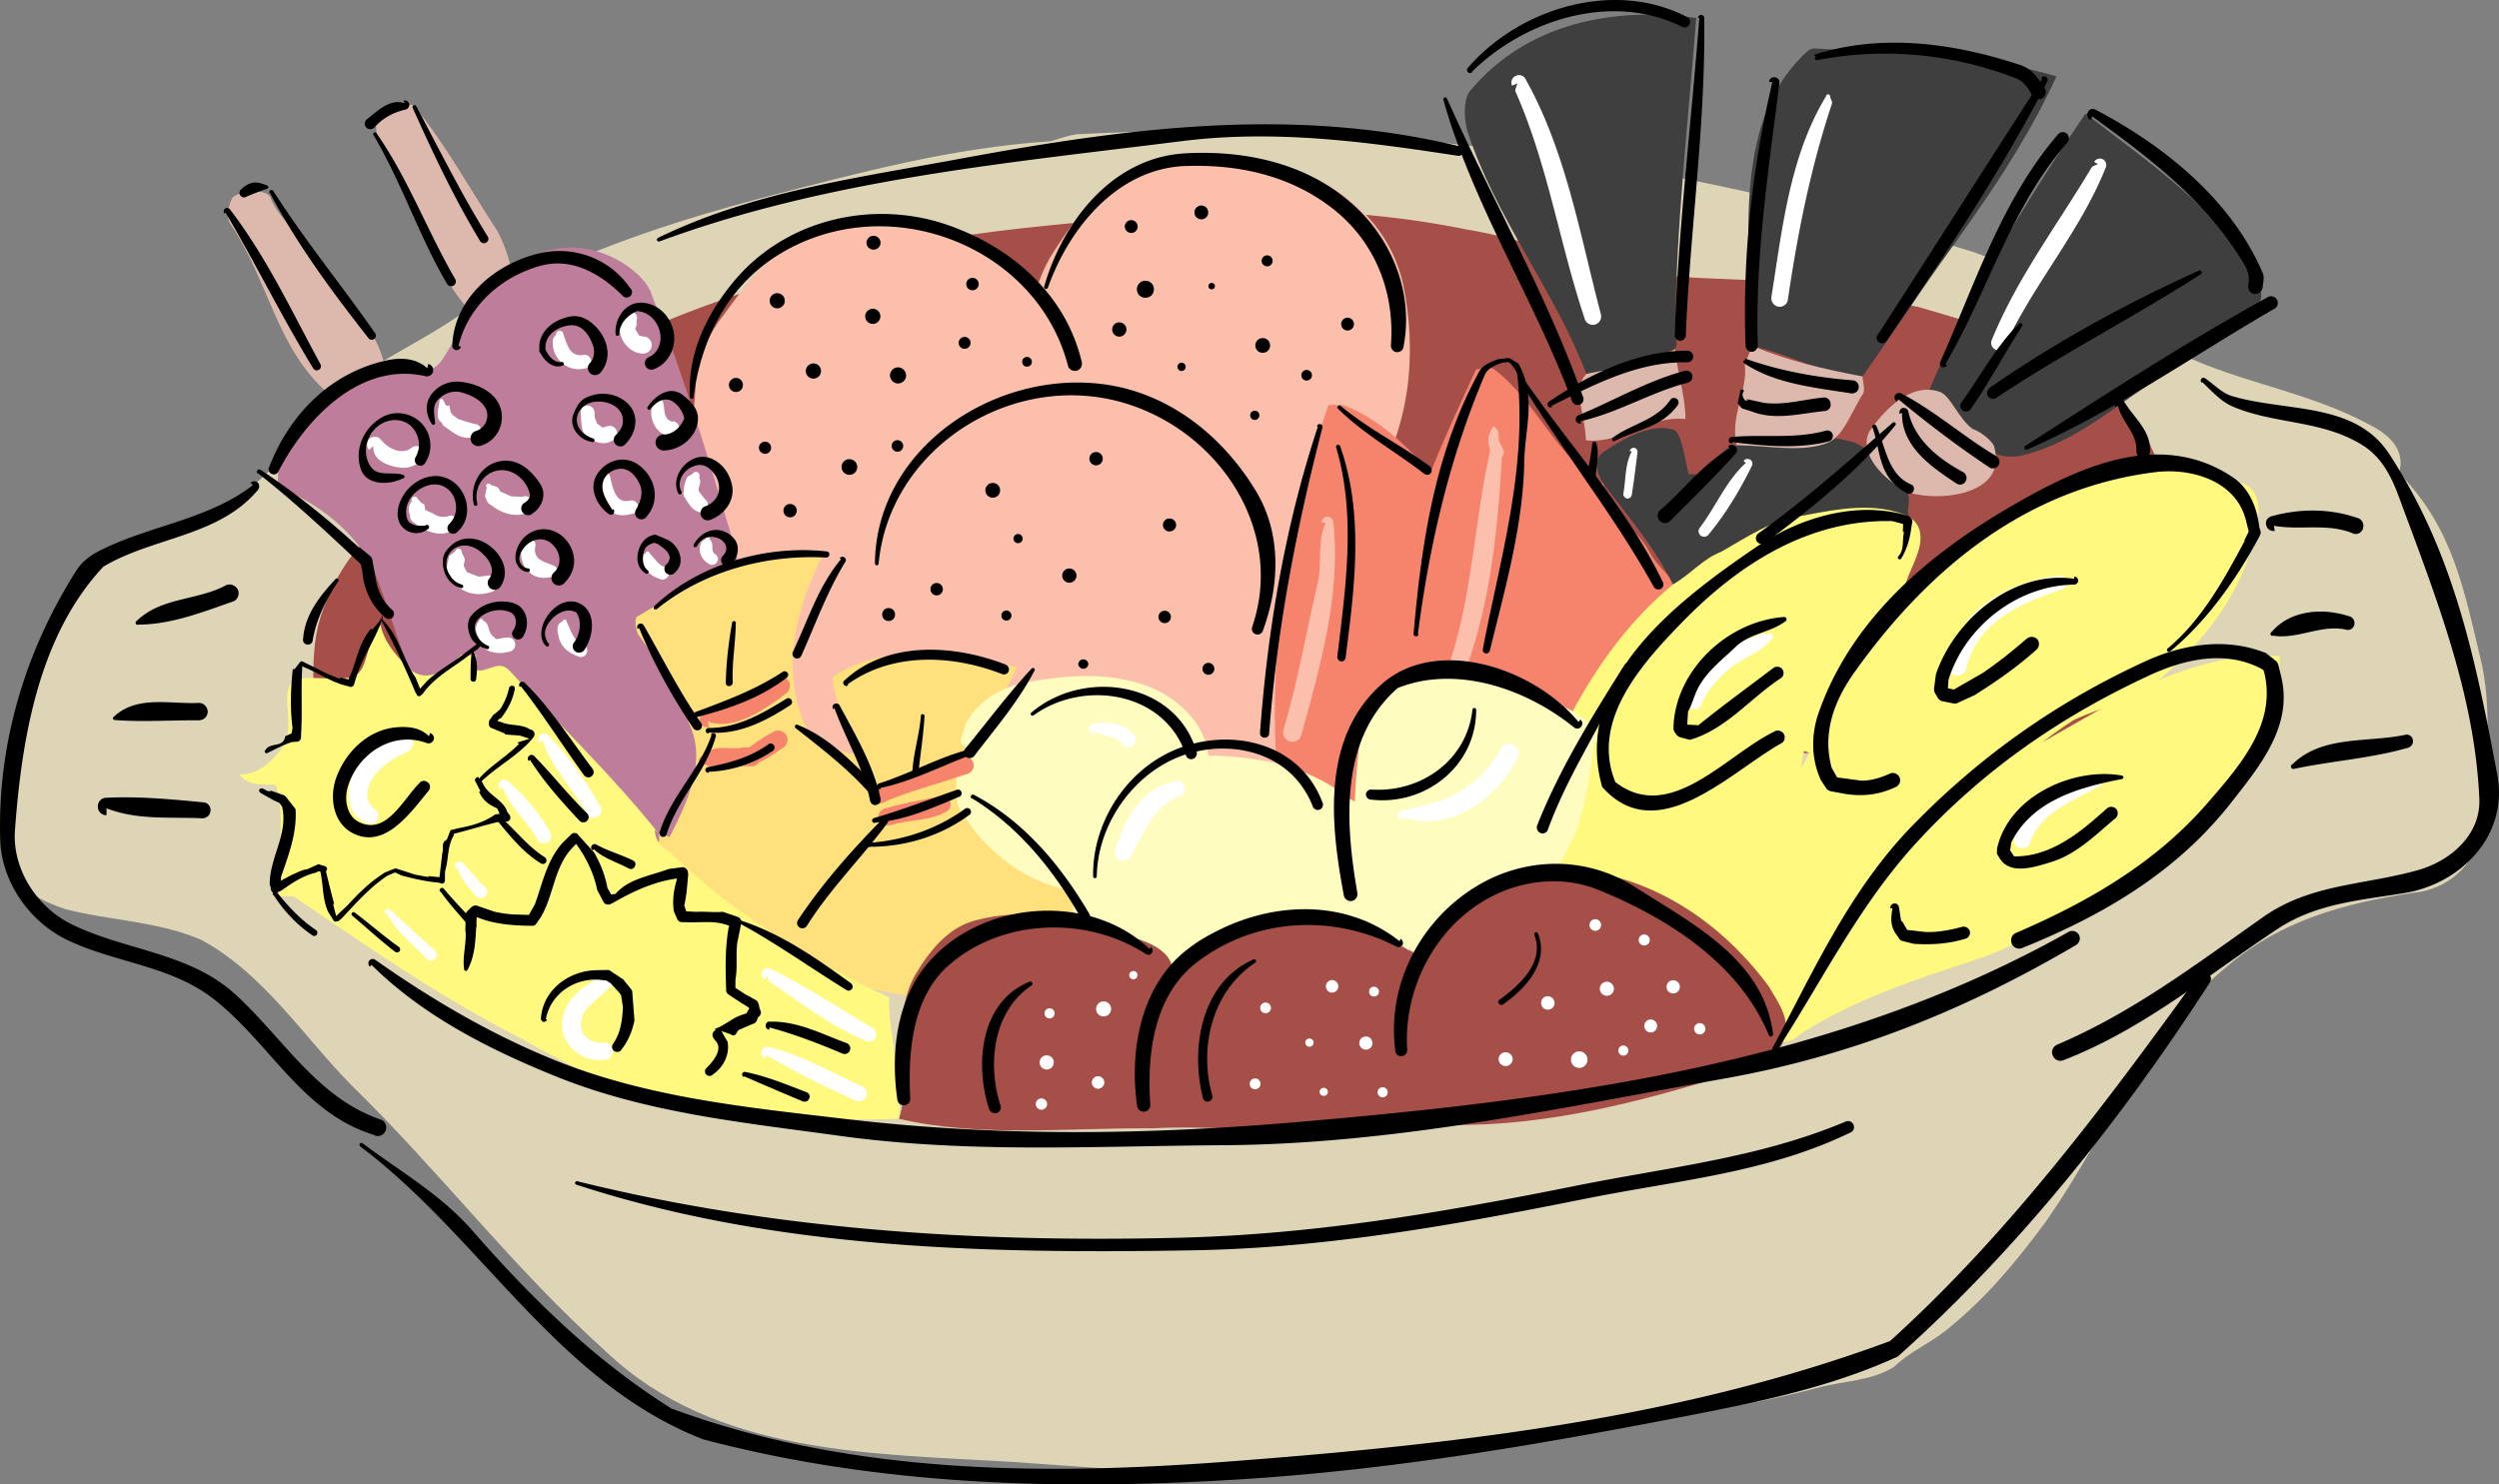 <svg xmlns="http://www.w3.org/2000/svg" width="187.551" height="111.438"><rect width="100%" height="100%" fill="#808080" stroke="none"/><path fill="#ded5b7" d="M180.048 35.512c.57-1.93-1.078-3.05-2.176-3.609-4.676-2.527-9.645-3.125-14.32-5.375-5.23-2.254-9.899-5.61-15.403-7.594-22.043-6.82-44.394-10.05-67.058-8.867-.551-.004-1.383.266-2.215.535-7.461.485-14.383 2.36-21.582 4.23-6.094 1.606-11.91 3.489-17.457 6.204-.836.547-2.215.258-2.774 1.36-.004.273.27.554.266.831-.828-.008-1.656-.293-2.207-.02-2.227 1.637-4.445 2.723-6.668 4.087.273.277.27.554.547.832-.836.547-1.66-.016-2.488.257-.282.27-.563 1.098-.844 1.649-2.504 2.187-4.738 4.93-7.52 7.117-1.39 1.094-3.054 1.633-4.437 1.895-2.219.812-4.156 1.347-6.098 2.433-.281.274-1.113.543-1.394 1.094-2.825 7.434-7.028 14.305-5.168 22.61.265 1.66 2.191 2.503 3.843 3.07 3.309.859 6.899.89 10.2 2.3 4.675 2.524 7.671 7.25 11.234 10.872 6.848 6.687 12.039 13.64 19.164 20.054 8.219 7.809 20.102 7.633 30.594 8.278 9.11.632 17.941 1.535 27.351-.317 11.352-2.664 21.844-2.297 32.922-5.242 1.938-.535 4.149-.516 5.813-1.605 1.117-1.094 2.5-1.637 3.894-2.731 3.059-2.457 5.293-5.203 7.528-8.223 4.757-6.863 7.304-14.023 13.703-19.218 3.898-3.282 8.605-4.621 13.86-5.403 2.765-.254 4.995-2.445 5.296-5.48.035-3.867.621-7.73-.176-11.606-1.332-5.535-2.12-10.238-6.23-14.418"/><path fill="#a64f48" d="M23.509 56.258c.304-3.312-.493-6.91.64-10.218.567-1.653 1.41-3.301 2.528-4.672 5.3-6.035 10.867-10.957 17.527-14.492 6.941-3.805 13.863-5.68 21.34-7.825 5.262-1.336 10.238-1.847 15.492-2.355 9.676-1.02 19.074-1.492 29.004.527 3.586.586 6.613 1.715 10.2 2.578 4.956 1.422 9.66.91 14.624 1.508 3.035.578 6.07 1.156 9.102 1.735 4.96 1.425 9.644 2.847 14.039 5.921 2.742 2.235 3.824 5.282 4.902 8.332 1.344 4.157 1.027 8.848-1.215 12.696-.004.277.266.832.266 1.11-1.395 1.366-3.063 2.734-4.727 3.55-2.5 1.36-5.539 1.61-8.3 1.586a249.11 249.11 0 0 1-28.73-.25c-1.38-.012-2.77.805-4.153 1.07-8.567.477-16.852.13-25.426 1.16-5.805.504-11.602-.101-17.402-.152-.555-.004-.825-.559-1.38-.562-9.398 1.023-18.241 1.222-27.644 2.246-4.422.238-9.117.199-13.531-.391-2.484-.3-4.961-1.426-7.156-3.102"/><path fill="#fbbfac" d="M97.056 48.883c.023-2.488.597-5.246-.762-7.742-2.45-4.441-5.727-8.613-10.684-10.316-3.86-1.137-8-1.45-12.152-.656-3.043.804-5.008 4.101-6.688 6.847-1.968 3.852-1.449 8-.933 11.871.254 2.766 2.726 4.446 4.922 6.121 4.394 2.801 9.086 3.395 13.773 4.54 3.582 1.136 7.45 1.445 11.047.37 4.156-1.343 2.828-7.433 2.031-11.308 0 0-.55-.004-.554.273"/><path fill="#fbbfac" d="M102.962 36.778c2.894-4.965 3.402-10.191 2.344-15.45-1.864-8.027-11.23-10.87-18.707-9.277-3.32.797-5.555 3.817-7.516 6.84-1.961 3.02-1.988 6.336-1.188 9.383 1.34 4.984 4.895 8.883 9.29 11.961 3.851 2.242 8.527 4.492 12.414 2.316 1.94-1.09 2.242-3.851 3.363-5.773"/><path fill="#fbbfac" d="M77.813 37.942c4.711-1.617 4.762-7.695 3.414-11.574-2.418-7.758-11.789-10.324-19.535-9.008-3.597.797-5.558 3.82-7.793 6.836-1.12 1.648-1.687 3.3-1.703 4.96-.32 4.97-1.187 9.657.149 14.645 1.07 4.153 2.695 8.032 6.265 10.551 3.567 2.516 8.254 3.66 12.149.656 1.394-1.367 2.507-2.742 3.625-4.113.84-1.097 1.129-2.476 1.414-3.578.86-3.309 1.16-6.344 2.015-9.375"/><path fill="#f6836c" d="M126.641 46.098c.016-1.933-1.636-2.777-2.726-4.441-.813-1.668-2.461-2.785-3.832-4.18-.274-.277.285-.824.289-1.101-3.578-1.965-4.922-6.118-8.215-8.637-.273-.277-1.105-.008-1.383-.008-3.66 7.976-7.597 16.23-6.57 25.355 3.852 1.692 7.984 2.832 11.844 3.973 1.375.563 2.75 1.402 3.863.586 3.059-2.461 4.473-6.04 6.16-9.617.281-.551.012-1.38.016-1.934 0 0 .277.004.554.004"/><path fill="#f6836c" d="M115.067 42.407c-2.738-2.785-6.031-5.024-8.77-8.086-1.64-1.672-3.288-3.07-5.491-3.914-.551-.008-1.102-.012-1.102-.012-3.121 9.09-4.582 18.469-3.832 27.871.266 1.106 2.473 1.125 3.852 1.688.273.004.832-.543.832-.543 2.195 1.953 4.945 3.082 7.718 2.277.828-.27 2.219-1.086 2.778-2.187 1.707-5.512 1.757-11.313 3.187-17.102 0 0 .555.008.828.008"/><path fill="#ddb9ad" d="M29 28.126c-.554-4.141-4.366-6.391-6.269-10-.816-1.11-1.914-1.95-2.457-3.336-.27-.555-1.93-.567-2.761-.024-.278.274-.563 1.38-.293 1.93 3 4.45 3.511 9.426 7.347 12.773.82.836 4.692.594 4.434-1.343m9.449-6.825c.012-1.382-.527-2.765-1.07-3.875-2.18-3.336-3.813-6.386-6.274-9.449-.273-.277-1.379-.012-1.933-.015-.828.27-1.117 1.37-.848 2.203 2.45 4.441 3.512 9.144 6.797 13.043.547.28 1.652.289 2.207.02.559-.548 1.113-.821 1.121-1.927"/><path fill="#be7d9b" d="M55.36 46.864c.016-1.934.309-3.863-.226-5.805-1.88-6.367-3.758-12.738-6.192-18.836-.27-1.11-1.64-2.226-2.738-2.789-2.203-1.12-4.41-1.144-6.629-.058-3.328 1.355-4.46 4.66-6.422 7.683-1.398 1.922-4.418-.039-6.64 1.324-2.782 2.184-6.118 4.364-5.598 8.239 3.027 1.129 5.773 3.363 7.129 6.136 1.894 4.715 2.676 9.97 6.793 13.32 2.742 2.235 5.492 3.915 8.789 5.88 1.648.843 3.015 2.511 4.664 3.906.547.281 1.375.289 1.934-.535.285-.551.011-1.106.015-1.383 4.734-4.379 3.406-10.742 4.285-16.535 0 0 .832-.27.836-.547"/><path fill="#fee17c" d="M81.68 69.743c-.242-3.867-4.363-6.39-7.382-8.903-1.367-1.394-2.184-2.78-1.617-4.71.851-2.204 2.796-3.844 3.644-6.047-4.687-.868-9.652-2.016-13.816.71-.02 1.934 1.347 3.88 1.605 5.817-1.656-.293-3.305-1.133-3.848-2.523-1.617-4.157-.476-8.567 1.493-12.418-4.97-.594-9.41 1.855-13.856 4.578-.273-.004-.281.828-.011 1.379 1.64 2.226 3 4.449 3.812 6.664 1.355 2.777-.05 5.804-1.457 8.554 0 0-.55-.28-.824-.285.27.832-.567 1.653-.301 2.485 5.2 5.847 12.633 8.949 20.082 9.843 1.68-2.472 4.453-3.832 6.95-4.636 1.66-.54 3.331-2.184 5.527-.508"/><path fill="#3f3f3f" d="M125.716 25.094c.07-8.027.965-15.738 1.586-23.742-6.344-.883-12.711.442-16.895 5.38-.558.546-.57 1.929-.305 3.034 2.153 6.649 6.528 11.938 8.957 18.309 2.485.3 4.43-1.063 6.649-1.875.277-.274.008-.828.008-1.106m-5.325 8.797c1.551-1.015 3.61-2.18 5.262-1.613.551.281.809 2.219 1.078 3.324 0 0 .551.004.828.008 1.11-.543 1.676-2.195 2.782-2.187 3.043-.524 6.086-1.051 8.84-.2 1.378.567 2.746 2.235 3.835 3.625.551.56-.008 1.383.262 1.938-3.039-.027-6.07-.606-9.117.195-3.047 1.078-5.555 3.543-8.605 4.899-1.36-2.774-3.274-5-5.184-7.504-.547-.832-.816-1.942.02-2.485M135.29 4.184c-5.305 5.215-3.992 14.328-3.781 21.79 2.757.577 5.507 2.257 8.27 2.284 1.956-2.746 3.917-5.77 5.874-8.515 3.356-4.668 6.434-9.059 8.684-14.012-5.785-1.71-12.137-1.766-18.215-2.094-.273 0-.555.274-.832.547m21.234 4.328c-4.476 6.59-8.68 13.461-11.78 20.891 1.913 2.23 4.093 5.562 7.14 4.758 4.152-1.067 6.937-3.805 10.828-6.258 2.222-1.64 4.719-2.723 6.672-4.918.558-.547.289-1.375.015-1.93-2.988-5.554-7.937-8.636-12.875-12.543"/><path fill="#fff97f" d="M49.423 62.56c-3.555-4.45-7.39-8.075-11.223-12.255-.82-.836-1.66.262-2.484-.02 0-.277.004-.827.008-1.105-.278-.004-.828-.008-1.106-.011-1.113 1.097-2.504 2.191-3.875 1.074-.824-.836-1.918-1.95-2.18-3.336-1.117 1.098-.859 3.309-1.968 3.851-1.387.543-3.863-.308-4.703.512-.836.824.25 3.317-.59 4.692-.563.824-1.68 2.195-3.336 2.183.82 1.11 2.48.574 2.754.852.808 2.492-.047 5.523.207 8.289 0 0 .828.008 1.105.008 5.766 3.918 10.985 7.555 17.035 10.648 3.024 1.684 6.047 3.367 9.356 4.223 6.34 1.437 12.691 2.043 19.047 1.824.3-3.039-.778-6.086-.75-9.125-6.055-2.812-11.551-6.176-16.48-10.918-.551-.281-1.098-.836-1.09-1.664l.273.277m85.23 15.379c3.39-9.086 9.54-17.043 18.145-21.945 5.832-3.262 11.39-7.082 18.293-6.746-.016 1.656.246 3.316-.32 4.968-1.426 4.961-5.32 8.52-9.77 11.52-3.055 1.906-6.379 3.258-9.434 4.89-1.39.817-3.05 1.356-4.71 1.895-4.157 1.344-8.594 2.965-12.204 5.418m1.289-21.262c3.074-4.39 5.598-8.515 7.297-13.472.567-1.375 1.688-3.301.04-4.418-2.477-1.13-5.243-.598-8.012-.07-2.211.257-4.157 1.62-6.102 2.71-1.383.54-2.223 1.637-3.61 2.454-6.956 5.742-9.792 14.28-13.175 21.988 4.137.586 8 1.172 11.574 3.137 1.375.843 3.012 3.066 4.125 2.523 3.887-2.453 4.48-7.145 6.45-10.996.562-1.375.573-2.758.863-4.137.277.004.55.281.55.281"/><path fill="#fff97f" d="M161.958 51.102c3.168-2.672 5.855-6.027 6.992-9.887.566-1.93 1.14-4.41-.785-4.98-6.887-2.543-14.082-.95-19.922 3.7-3.34 2.73-5.852 5.75-8.371 9.316-2.238 3.296-3.648 6.601-5.613 10.175 0 .274.27.832.27 1.106-2.794 3.293-5.31 6.586-6.45 10.996-.008.828.535 1.66 1.082 2.496 1.645 1.395 2.453 3.887 4.66 4.184 1.383.011 1.945-1.641 3.063-2.735 3.07-3.843 4.77-8.523 8.117-12.086 3.344-3.285 6.41-6.574 10.578-9.304 2.219-1.082 4.43-1.34 6.379-2.98"/><path fill="#fffcbf" d="M120.2 55.989c-.531-2.492-3.289-3.067-4.941-3.633-3.301-1.41-6.883-2.547-10.485-1.473-1.383.266-2.504 1.91-2.515 3.293-.875 5.516-.645 10.77-.692 16.016 1.383-.262 2.766-.25 4.137 1.14.004-.55.27.282.824.563 3.309.305 5.266-2.164 7.766-3.8 1.949-1.641 3.07-3.567 3.914-5.493.848-2.203 1.148-4.687 1.441-6.894.278 0 .274.277.551.28"/><path fill="#fffcbf" d="M103.016 62.196c.18-1.648-1.64-1.95-2.46-2.785-4.118-2.801-8.817-2.84-13.512-2.602-4.172 3-7.535 8.496-6.2 14.035 2.481.57 4.684 1.422 7.16 2.27 2.759.578 5.802.328 8.571-.477 1.387-.543 2.774-1.359 3.887-2.453.277.004.828.008 1.105.008 1.403-2.472 1.153-5.238 1.45-7.996"/><path fill="#fffcbf" d="M90.622 58.22c.578-3.036-1.61-5.54-4.363-6.669-3.028-1.132-6.07-.882-9.114-.355-1.66.262-3.879 1.348-4.726 3.273-.004.555-.84 1.375.262 1.66-.278.551-.836.82-.84 1.376-.008 1.105-.297 2.484.25 3.316 2.449 4.164 7.12 6.969 11.828 5.906 3.597-1.074 3.637-5.496 5.875-8.515.273.004.828.008.828.008"/><path fill="#ddb9ad" d="M125.708 26.2c.258 2.215.797 3.601.781 5.258-2.758-.301-4.71 1.89-7.473 1.593.016-1.66-1.07-3.879.043-4.976 2.215-.531 4.977-.508 6.649-1.875m5.238 1.152c.258 1.934-1.14 3.856-.605 6.07 2.488.024 4.968.598 6.91-.214 1.11-.543 1.676-2.196 2.515-3.57.278-.274.012-1.106.012-1.38-3.035-.582-5.515-1.156-8.27-2.285m14.063 3.437c-2.156-.738-4.156 1.348-5.277 2.993-.84 1.652 1.074 3.602 2.722 4.445 1.653.844 7.731.621 6.66-3.258.005-.277-.816-1.113-1.644-1.394-1.098-.84-1.637-2.5-2.46-2.785"/><path fill="#a64f48" d="M88.005 73.114c.156-1.672-1.91-2.504-3.29-2.79-3.855-1.417-7.714-2.276-11.593-1.206-1.938.535-3.332 2.183-4.457 4.105-1.961 3.575-.059 7.184-1.195 10.766 6.066 1.43 12.703.66 19.054.715.278-.274.563-1.098.848-1.926.578-3.309.328-6.352.633-9.664"/><path fill="#a64f48" d="M105.704 71.333c-4.125-2.52-8.543-2.559-12.969-1.77-6.918 1.324-6.71 9.336-6.21 15.14 4.144-.238 8.284.348 12.433-.167 2.21.02 4.426-.516 6.637-.77.554-.273.84-1.375 1.12-1.926.305-3.312.333-6.628-.187-9.945 0-.277-.824-.562-.824-.562"/><path fill="#a64f48" d="M133.821 78.208c.63-1.633-.254-2.766-1.07-4.153-4.914-6.672-12.617-10.332-20.371-8.187-3.047 1.078-5.559 4.094-6.418 7.402-.86 3.586-.887 6.899-.367 10.496-.004.551.828.008.546.555 7.454.617 14.653-.977 21.852-3.125 1.938-.535 4.98-.785 5.828-2.988"/><path fill="#fff" d="M113.88 6.258c-.055.227-.211.485-.13.641 2.423 5.492 3.29 11.371 5.173 17a.633.633 0 0 0 .758.473.635.635 0 0 0 .472-.758c-1.57-5.953-2.605-12.195-5.633-17.625a.543.543 0 0 0-.738-.3.545.545 0 0 0-.3.741l.398-.172m23.18.946c-2.75 4.515-3.297 9.965-4.118 15.105-.039.344.2.66.528.715.343.05.675-.187.71-.531.735-4.985 1.692-9.844 3.305-14.7.055-.136-.082-.347-.133-.519.02-.07-.03-.172-.117-.191-.07-.016-.176.035-.191.12h.015m20.399 5.114c-.172.086-.414.133-.504.29-2.625 4.398-5.578 8.273-7.465 12.901a.557.557 0 0 0 .254.727.547.547 0 0 0 .727-.27c2.164-4.66 5.632-8.566 7.554-13.351a.496.496 0 0 0-.199-.656.499.499 0 0 0-.66.203l.293.156m-34.996 21.574c-.524.996-.43 2.102-.63 3.172-.019.172.118.328.29.363.172.02.328-.117.348-.289.164-1.054.293-2.12.425-3.175a.322.322 0 0 0-.238-.348.324.324 0 0 0-.348.242l.153.035m8.574.852c-1.512 1.367-2.254 3.293-3.477 4.89a.414.414 0 0 0 .098.586.42.42 0 0 0 .59-.113c1.29-1.562 2.324-3.297 3.219-5.101a.364.364 0 1 0-.617-.387l.187.125"/><path d="M85.325 21.708c-.004.363.27.64.633.644.363.004.64-.27.644-.633a.635.635 0 0 0-.632-.644.635.635 0 0 0-.645.633m8.891 4.222a.543.543 0 0 0 .547.555.546.546 0 0 0 .558-.547.546.546 0 0 0-.547-.558.547.547 0 0 0-.558.55m.468-6.351c0 .222.188.414.41.418a.42.42 0 0 0 .419-.41.414.414 0 0 0-.41-.418.422.422 0 0 0-.419.41m-6.316 7.957a.304.304 0 0 0 .305.312.31.31 0 1 0 .008-.621.308.308 0 0 0-.313.309m2.328-6.059c0 .137.102.242.242.246a.238.238 0 0 0 .243-.242.235.235 0 0 0-.239-.242.236.236 0 0 0-.246.238m3.129 9.699a.35.35 0 0 0 .344.348.353.353 0 0 0 .347-.344.345.345 0 1 0-.69-.004m6.827-6.851a.49.49 0 0 0 .48.488.489.489 0 0 0 .485-.48.488.488 0 0 0-.477-.485.491.491 0 0 0-.488.477m-11.012-8.383a.519.519 0 0 0 .512.523.509.509 0 0 0 .524-.511.509.509 0 0 0-.512-.524.516.516 0 0 0-.524.512m-6.171 8.789a.538.538 0 0 0 .53.54.538.538 0 0 0 .54-.532.538.538 0 0 0-.531-.54.538.538 0 0 0-.54.532M84.415 17c0 .262.223.489.48.489a.491.491 0 0 0 .489-.477.492.492 0 0 0-.48-.488.494.494 0 0 0-.49.477m13.251 11.168c0 .222.172.398.394.398a.39.39 0 0 0 .403-.39.395.395 0 0 0-.395-.403.395.395 0 0 0-.402.395M79.72 43.208a.535.535 0 1 0 1.07.008.535.535 0 0 0-1.07-.008m2.043-8.825a.501.501 0 1 0 .998.014.501.501 0 0 0-.998-.014m5.515 5.02c0 .262.203.488.465.488a.484.484 0 1 0 .008-.965.478.478 0 0 0-.473.477m-.336 6.907c0 .257.203.468.465.468a.463.463 0 0 0 .469-.461.464.464 0 0 0-.461-.469.464.464 0 0 0-.473.461m-6.019 3.539a.38.38 0 0 0 .758.008.38.38 0 0 0-.758-.008m-11.09-5.621c0 .258.203.469.46.469a.464.464 0 1 0 .009-.93.463.463 0 0 0-.47.461m4.122-7.422c0 .309.238.555.547.555a.546.546 0 0 0 .558-.547.546.546 0 0 0-.546-.558.547.547 0 0 0-.559.55m2.109 3.625a.345.345 0 1 0 .69.005.345.345 0 0 0-.69-.005m-.91 5.778a.382.382 0 0 0 .375.382.385.385 0 0 0 .383-.378.387.387 0 0 0-.375-.383.385.385 0 0 0-.383.379M56.958 33.602c0 .258.203.465.46.469a.46.46 0 0 0 .454-.461.454.454 0 0 0-.445-.453.46.46 0 0 0-.47.445m6.204 1.449a.584.584 0 0 0 .582.594.583.583 0 0 0 .594-.582.586.586 0 0 0-.582-.594.586.586 0 0 0-.594.582m3.633-6.875c0 .329.273.61.597.61.333.004.61-.27.614-.598a.616.616 0 0 0-.602-.61.61.61 0 0 0-.61.598m-6.316-.328a.57.57 0 0 0 1.141.008.573.573 0 0 0-.566-.574.576.576 0 0 0-.575.566m6.446 5.578a.433.433 0 1 0 .861.01.433.433 0 0 0-.861-.01m-12.219-4.523a.525.525 0 0 0 .531.523.511.511 0 0 0 .52-.515.52.52 0 0 0-.512-.54.536.536 0 0 0-.539.532m3.059-6.328a.575.575 0 0 0 .562.574.57.57 0 0 0 .012-1.14.574.574 0 0 0-.574.566m7.171 1.164a.576.576 0 0 0 .563.578.58.58 0 0 0 .578-.566.579.579 0 0 0-.566-.575.575.575 0 0 0-.575.563m.098-5.519c0 .292.238.515.516.519a.522.522 0 0 0 .539-.512.523.523 0 0 0-.531-.523.522.522 0 0 0-.524.515m7.484 3.101c0 .259.204.47.465.47a.463.463 0 0 0 .47-.461.461.461 0 0 0-.462-.469.467.467 0 0 0-.473.46m-.57 4.415a.454.454 0 0 0 .442.453.454.454 0 0 0 .453-.445.456.456 0 0 0-.442-.453.457.457 0 0 0-.453.445m4.77 1.422a.353.353 0 0 0 .36.367.358.358 0 0 0 .366-.36.361.361 0 0 0-.363-.366.352.352 0 0 0-.363.359M58.798 38.329a.501.501 0 1 0 .508-.496.504.504 0 0 0-.508.496m7.41 7.801c0 .277.203.484.48.488a.471.471 0 0 0 .485-.48.471.471 0 0 0-.477-.489.475.475 0 0 0-.488.48m24.035 4.075a.454.454 0 0 0 .445.453.454.454 0 0 0 .45-.445.454.454 0 0 0-.442-.454.457.457 0 0 0-.453.446"/><path fill="#fbbfac" d="M111.981 32.16c-.246.41-.355.86-.203 1.415l.133.62.02-.5-.102.157c-1.152 5.168-1.316 10.52-2.934 15.598a.671.671 0 0 0 .426.832.67.67 0 0 0 .832-.422c1.754-4.977 2.266-10.305 2.567-15.55l.07-.087a.598.598 0 0 0 .074-.347l-.254-.57c-.293-.333.059-.848-.355-1.145.004-.067-.067-.137-.133-.137-.07 0-.14.067-.14.137M99.49 39.235c-.673 1.477-.235 3.035-.61 4.586-.88 3.773-1.48 7.344-2.547 10.926a.702.702 0 0 0 .441.902.693.693 0 0 0 .883-.426c1.426-5.199 2.977-10.539 2.418-15.984a.457.457 0 0 0-.445-.453.46.46 0 0 0-.453.445l.312.004"/><path fill="#f6836c" d="M53.118 54.165c2 .726 4.309-.914 5.926-2.157.297-.242.316-.691.062-.984a.686.686 0 0 0-.968-.062c-1.547 1.195-3.297 2.062-5.184 2.511a.554.554 0 0 0-.422.688.549.549 0 0 0 .688.418l-.102-.414m.215 3.402c.812-.148 1.64-.086 2.469-.062l.605.023a.718.718 0 0 0 .52-.238l-.051-.02c.676-.285 1.281-.73 1.89-1.137a.704.704 0 0 0 .23-.968.695.695 0 0 0-.96-.215c-.383.187-.746.426-1.113.664l-1.043.734.539-.238-.621-.004c-1.024.25-2.121-.348-3.082.645a.318.318 0 0 0-.243.378.318.318 0 0 0 .375.247l.485.19m13.375 2.485c1.926-.746 3.933-1.296 5.887-1.953a.657.657 0 0 0 .457-.808.65.65 0 0 0-.805-.473c-2.219.621-4.484 1.137-6.512 2.258a.678.678 0 0 0-.304.879c.171.312.55.453.878.3l.399-.203m.418 1.817c1.262-.352 2.59-.238 3.773-.883a.637.637 0 0 0 .418-.793.631.631 0 0 0-.789-.418c-1.367.313-2.77.508-4.117.93a.637.637 0 0 0-.473.773.638.638 0 0 0 .77.473l.418-.082"/><path fill="#fff" d="M28.02 33.47c-.093 1.124 1.16 1.546 2.094 1.64.516.059.985-.129 1.418-.434.313-.152.422-.53.266-.843-.168-.313-.547-.438-.844-.266-.797.68-1.863.086-2.41-.61a.593.593 0 0 0-.828-.007.593.593 0 0 0-.008.828l.312-.309m2.954 4.101c-.262.259-.422.583-.184 1.138l-.016.035a.574.574 0 0 0 .235.449l.12.09c.79.594 2.063 1.191 2.95.406a.535.535 0 0 0 .215-.707c-.137-.242-.445-.348-.688-.215-.398.086-.761.027-1.09-.215l-.753-.336.238.453-.168-.832c-.223-.019-.309-.226-.461-.347-.035-.14-.172-.227-.293-.196-.137.036-.227.172-.191.293l.086-.015m2.742 4.168c-.051.223-.106.465-.16.687l-.036.176a.628.628 0 0 0 .305.59l-.152-.23c.082.14.152.296.238.437l.082.258c.05.121.121.207.223.297l.257.172c.72.507 1.516.586 2.344.332a.644.644 0 0 0 .508-.754c-.066-.344-.41-.555-.754-.492-.207.035-.433.05-.64.082l-.965-.372.207.297-.356-.71a.588.588 0 0 0-.258-.313l-.12-.055.304.574.145-.691c-.032-.191-.153-.363-.235-.535.035-.121-.05-.262-.191-.297-.117-.035-.258.05-.293.187l-.453.36M32.99 30.13c-.056.257-.09.535-.145.792l.011.38c.016.14.086.242.188.331l.12.102.102.227c.016 0 .036.02.051.02l.07.05c.633.437 1.2.996 2.184.797.293.02.52-.203.524-.48a.484.484 0 0 0-.48-.524 14.7 14.7 0 0 1-1.224-.371l-.496-.367.223.296-.156-.191a.427.427 0 0 0-.168-.262l-.121-.086.187.329-.133-.743c-.363.153-.308-.246-.46-.367-.02-.086-.086-.137-.172-.105-.09.015-.141.086-.106.172m3.551 6.417c-.05.243-.09.47-.14.708l.148.363a.51.51 0 0 0 .226.246l.153.105c.804.61 1.789.895 2.722.504a.622.622 0 0 0 .352-.824.625.625 0 0 0-.824-.351c-.278-.02-.551-.024-.828-.043l-.946-.422.238.242-.222-.414c-.153-.176-.395-.176-.598-.266-.035-.086-.156-.121-.242-.07-.086.035-.125.152-.074.242l.035-.02m2.605 4.375c-.132.77-.023 1.555.672 2.122.414.328.907.39 1.461.289a.45.45 0 0 0 .543-.36.464.464 0 0 0-.363-.547c-.633-.27-1.516-.402-1.266-1.496a.533.533 0 0 0-.523-.53.533.533 0 0 0-.535.523h.011m-3.179 5.703c-.489.433-.137 1.175.168 1.636l.195.313-.09-.13.043.106a.515.515 0 0 0 .215.223l.105.059c.528.234 1.067.238 1.61.093.3-.043.5-.32.453-.605a.527.527 0 0 0-.605-.457 4.576 4.576 0 0 0-.77.12l-.266-.14.207.223-.046-.105a.529.529 0 0 0-.25-.231l-.125-.258c.011.047.035.094.046.14-.23-.323-.144-.831-.593-1.03-.008-.082-.09-.137-.168-.13a.155.155 0 0 0-.13.173m6.262.019c-.543.215-.386.77-.285 1.219.176.726.758 1.16 1.403 1.394a.48.48 0 0 0 .668-.18.501.501 0 0 0-.18-.667c-.848-.285-.934-1.043-1.309-1.738.016-.079-.054-.149-.136-.165-.079-.011-.149.059-.16.137m5.855-4.988c.062.828.61 1.57 1.402 1.793a.497.497 0 0 0 .668-.2.495.495 0 0 0-.215-.667c-.574-.168-.765-.664-1.175-1.024a.158.158 0 0 0-.16-.164c-.079 0-.149.078-.149.16l-.371.102m-2.805-5.805c-.433.735-.152 1.567.258 2.215.418.668 1.203.711 1.883.508a.511.511 0 0 0 .476-.547.513.513 0 0 0-.546-.465c-1.18.348-1.364-.992-1.575-1.82a.365.365 0 0 0-.433-.281.369.369 0 0 0-.282.437l.22-.047m-1.696-4.847c.008.343.039.68.082 1.011l.066.301a.611.611 0 0 0 .239.336l.093.059c.446.476 1.223.757 1.836.394a.576.576 0 0 0 .41-.707c-.09-.312-.41-.5-.71-.41-.126.031-.243.078-.368.113l-.597-.433.238.336-.133-.426c-.16-.211-.086-.461-.133-.692a.515.515 0 0 0-1.023.117m-2.07-5.601c-.243 1.355.992 2.574 2.328 2.266.289 0 .52-.227.535-.516a.524.524 0 0 0-.516-.52c-1.094.23-1.281-.75-1.574-1.523a.28.28 0 0 0-.273-.277.278.278 0 0 0-.278.273l-.222.297m5.367-1.715c-.07.184-.153.356-.223.54l-.117.253a.582.582 0 0 0-.04.39l.056.173c.167.796.851 1.457 1.648 1.5a.65.65 0 0 0 .707-.582.65.65 0 0 0-.582-.707v.035c-.129-.035-.254-.082-.379-.121l-.352-.598-.004.297.235-.574c-.024.035-.047.058-.07.093.015-.125.015-.242.027-.367a.45.45 0 0 0-.27-.578.447.447 0 0 0-.578.27l-.058-.024m2.5 6.238c-.508.133-.5.688-.504 1.079.004.78.55 1.683 1.45 1.738a.586.586 0 0 0 .66-.477.57.57 0 0 0-.481-.648v.043c-.871-.18-.508-1.098-.824-1.664.011-.09-.032-.172-.125-.196-.094-.011-.172.032-.196.125h.02m2.219 5.868a2.25 2.25 0 0 0-.25.757l-.06.426a.593.593 0 0 0 .067.32l.125.211c.227.32.407.68.797.856a.554.554 0 0 0 .762-.152.552.552 0 0 0-.156-.762c-.102-.13-.192-.254-.297-.383l-.227-.312.067.312.015-.45c-.011.013-.011.024-.023.036.129-.277.191-.543.055-.832a.277.277 0 0 0-.114-.367.274.274 0 0 0-.367.113l-.394.227m1.375 4.66c-.118.082-.278.148-.336.261-.282.551-.047 1.266.503 1.57a.435.435 0 0 0 .622-.027.436.436 0 0 0-.028-.62c-.492-.235-.074-.844-.46-1.11a.16.16 0 0 0-.126-.2c-.093-.023-.187.036-.199.126h.024M30.571 55.27c-2.21.34-4.68 2.192-4.367 4.727.086.715.414 1.363 1.227 1.761.285.188.68.11.863-.175a.62.62 0 0 0-.176-.864c-.387-.28-.602-.757-.55-1.191.195-1.578 1.722-2.473 3.054-3.129a.604.604 0 0 0 .34-.781.604.604 0 0 0-.781-.34l.39-.008m14.59 18.027c-1.492.723-3.055 1.93-2.98 3.782.07 1.5 1.66 2.699 3.156 2.48a.653.653 0 0 0 .652-.64.648.648 0 0 0-.64-.649c-.774.086-1.633-.348-1.727-1.129-.195-1.441 1.281-2.05 2.086-2.988a.465.465 0 0 0 .14-.645.465.465 0 0 0-.64-.144l-.047-.066m-7.437-14.211c.503 1.488 1.875 2.593 2.644 3.98a.542.542 0 0 0 .758.156.552.552 0 0 0 .16-.758c-.805-1.445-1.887-2.707-3.133-3.8a.412.412 0 0 0-.601-.008.415.415 0 0 0-.004.601l.175-.172m3.001-3.519c.593 1.996 2.328 3.633 3.3 5.543.172.277.54.371.817.203a.58.58 0 0 0 .199-.805c-1.098-1.898-2.336-3.726-3.89-5.285a.418.418 0 0 0-.587-.062.422.422 0 0 0-.062.586l.223-.18m-6.379 9.555c.222.879.824 1.504 1.394 2.152.172.2.485.211.668.031a.478.478 0 0 0 .031-.68c-.617-.558-1.105-1.242-1.699-1.831a.327.327 0 0 0-.473-.04.326.326 0 0 0-.039.47l.118-.102m-5.336 3.418c.71 1.41 1.98 2.332 3.03 3.457.18.164.458.156.622-.028a.435.435 0 0 0-.031-.62c-1.14-.99-2.215-2.036-3.332-3.036a.237.237 0 0 0-.336-.035.235.235 0 0 0-.035.332l.082-.07m28.539 4.726c.09.172.144.39.308.496 2.41 1.645 4.528 3.285 7.118 4.368.265.14.601.039.73-.223a.535.535 0 0 0-.223-.727c-2.53-1.52-5.007-3.14-7.652-4.453a.455.455 0 0 0-.613.192.451.451 0 0 0 .191.609l.14-.262m-.038 5.949c2.187 1.274 4.445 2.387 6.75 3.422a.585.585 0 1 0 .422-1.094c-2.305-1.03-4.516-2.351-6.997-2.945a.451.451 0 0 0-.543.305.455.455 0 0 0 .31.543l.058-.23m20.519.534a.52.52 0 0 0 .524.536.527.527 0 0 0 .535-.528.521.521 0 0 0-.528-.53.516.516 0 0 0-.53.523m4.234-4.016a.566.566 0 0 0 .558.57.566.566 0 0 0 .57-.558.569.569 0 0 0-.558-.57.566.566 0 0 0-.57.558m-.325 5.523c0 .254.215.473.47.477a.485.485 0 0 0 .476-.469.485.485 0 0 0-.47-.476.482.482 0 0 0-.476.468m-4.203 1.622a.432.432 0 0 0 .422.43c.23 0 .426-.192.43-.423 0-.23-.192-.43-.422-.43a.43.43 0 0 0-.43.423m.656-6.81c0 .208.172.38.375.384a.389.389 0 0 0 .387-.38.388.388 0 0 0-.379-.382.385.385 0 0 0-.383.379m6.356-2.871a.31.31 0 1 0 .621.008.304.304 0 0 0-.305-.313.308.308 0 0 0-.316.305m9.047 8.16a.39.39 0 0 0 .398.406.39.39 0 0 0 .407-.398.39.39 0 0 0-.399-.406.39.39 0 0 0-.406.398m.785-5.703c0 .219.18.406.402.406a.403.403 0 0 0 .403-.398.407.407 0 0 0-.399-.407.41.41 0 0 0-.406.399m3.387 2.609a.305.305 0 0 0 .308.313.31.31 0 1 0-.309-.313m1.071 3.692c0 .175.137.312.309.312a.31.31 0 0 0 .316-.308.313.313 0 0 0-.625-.004m4.352.039c0 .207.168.379.378.383a.385.385 0 0 0 .383-.38.388.388 0 0 0-.379-.382.388.388 0 0 0-.382.379m-1.372-3.696a.493.493 0 1 0 .989.008.491.491 0 0 0-.489-.5c-.277 0-.5.215-.5.492m-2.507-4.257a.475.475 0 0 0 .457.476.477.477 0 0 0 .476-.469.477.477 0 0 0-.468-.476.472.472 0 0 0-.465.469m3.241.394c0 .207.161.371.368.371a.362.362 0 0 0 .371-.363.365.365 0 0 0-.367-.371.362.362 0 0 0-.371.363m9.719 5.059a.539.539 0 0 0 .523.535.54.54 0 0 0 .535-.527.53.53 0 0 0-1.059-.008m3.192-4.211a.506.506 0 0 0 1.012.011.514.514 0 0 0-.504-.511.505.505 0 0 0-.508.5m2.242 4.258a.614.614 0 0 0 .613.625.621.621 0 1 0 .012-1.242.615.615 0 0 0-.625.617m2.164-5.324a.533.533 0 0 0 .524.535.536.536 0 0 0 .535-.524.54.54 0 0 0-.527-.535.533.533 0 0 0-.532.523m3.336 2.793a.489.489 0 0 0 .477.5.49.49 0 0 0 .488-.492.486.486 0 0 0-.477-.488.487.487 0 0 0-.488.48m1.672-2.933a.492.492 0 0 0 .492.5.498.498 0 0 0 .508-.492.498.498 0 0 0-.5-.497.489.489 0 0 0-.5.489m2.066 3.148a.43.43 0 0 0 .422.43.43.43 0 0 0 .43-.422.434.434 0 0 0-.422-.43c-.23 0-.43.192-.43.422m-4.156-6.664a.415.415 0 1 0 .83.006.415.415 0 0 0-.83-.006m-3.695-1.125a.437.437 0 1 0 .875.008.437.437 0 0 0-.434-.441.434.434 0 0 0-.441.433m2.164 9.399a.38.38 0 1 0 .758.007.38.38 0 0 0-.758-.007m-16.219-17.5c3.512 1.218 7.16-1.375 8.672-4.47a.71.71 0 0 0-.312-.968.729.729 0 0 0-.98.324c-.856 1.602-2.169 2.813-3.786 3.594-1.145.55-2.398.68-3.59 1.063a.31.31 0 0 0-.324.316c0 .187.137.324.32.328v-.187m-17.14-2.622c-2.418.383-3.672 2.848-4.371 4.957-.16.32-.04.715.28.88a.66.66 0 0 0 .88-.294c.922-1.695 1.699-3.75 3.664-4.492.3-.125.453-.48.316-.789a.6.6 0 0 0-.789-.32l.02.058m-5.996-3.839c.699.41 1.62.324 2.175 1.03a.566.566 0 0 0 .809.02.565.565 0 0 0 .015-.804c-.75-.79-1.98-1.043-3.042-.774a.38.38 0 0 0-.36.422.38.38 0 0 0 .422.36l-.02-.254m50.629-7.192c-.148-.047-.308-.152-.425-.11-1.766.575-3.371 1.352-4.684 2.724-.594.628-.98 1.417-.977 2.28-.07.302.11.59.407.66a.543.543 0 0 0 .66-.41c.469-1.019 1.144-1.804 1.992-2.546.996-.879 2.348-1.2 3.207-2.242.14-.055.188-.215.117-.344-.054-.137-.215-.184-.343-.117l.046.105m21.735-4.441c-3.684.347-7.711 2.672-8.23 6.64a.692.692 0 0 0 .534.82.704.704 0 0 0 .82-.53c.735-3.438 4.087-4.915 7.087-5.891a.521.521 0 0 0 .41-.629.53.53 0 0 0-.621-.41m2.531 14.988c-2.523.367-5.508 1.875-5.82 4.68-.082.32.11.668.445.75a.615.615 0 0 0 .762-.442c.8-2.261 3.156-3.058 5.078-4.144a.373.373 0 0 0 .289-.45.367.367 0 0 0-.445-.288l-.309-.106"/><path d="M170.657 39.47c2 .363 4.078-.239 6.004.605.309.07.656-.133.695-.477a.604.604 0 0 0-.48-.73c-2.063-.707-4.274-.692-6.352-.125-.312.066-.52.34-.453.652.067.313.34.52.653.457l-.067-.383m-.035 8.254c1.86.293 3.633-.902 5.527-.437a.5.5 0 0 0 .555-.442.538.538 0 0 0-.441-.593c-1.965-.637-4.383-.45-5.778 1.195-.07.035-.105.102-.07.207.031.07.102.105.207.07m1.57 9.992c2.836-.597 5.739-.777 8.543-1.582a.517.517 0 0 0 .348-.617.472.472 0 0 0-.582-.351c-2.8.597-6.215.015-8.445 2.203-.102.035-.141.14-.106.242.035.105.137.14.242.105M10.4 46.891c2.484-.015 4.769-.93 7.093-1.738.309-.098.488-.477.387-.824a.72.72 0 0 0-.864-.422c-2.148 1.191-4.875.89-6.753 2.703-.07.035-.106.105-.07.207.03.07.1.106.206.074m-1.758 7.164c2.07.157 4.18.004 6.25.02.383.004.696-.27.7-.649-.031-.382-.305-.66-.688-.66-2.07.117-4.586-.594-6.328 1.012a.208.208 0 0 0-.105.172.19.19 0 0 0 .171.105m-.644 6.625c2.344.918 4.797.63 7.21.754.349-.031.59-.27.595-.617a.578.578 0 0 0-.582-.59c-2.414-.23-4.797-.457-7.215-.34a.633.633 0 0 0-.66.649c-.004.383.27.66.648.664l.004-.52M27.88 72.434c3.836 3.809 8.808 6.336 13.808 8.36 6.793 2.753 13.97 3.46 21.282 4.468 9.726 1.348 19.285.766 28.93.711 12.734-.097 24.75-2.71 37.706-5.039 9.618-1.738 18.028-5.187 26.172-9.972.278-.16.395-.48.258-.758a.574.574 0 0 0-.758-.262c-17.535 9.887-37.656 12.547-57.562 14.262-11.563 1.004-22.914 1.16-34.504-.23-7.453-.872-14.86-1.626-21.832-4.493-4.703-1.93-9.055-4.5-13.2-7.414a.328.328 0 0 0-.46.043.332.332 0 0 0 .043.461l.117-.137"/><path d="M133.403 78.801c3.406-5.265 6.149-10.902 10.492-15.609 4.996-5.434 10.88-9.484 17.559-12.555 2.637-1.199 5.68-1.84 8.34-.39l.273.281-.207-.3.09.343c.887 3.805-1.855 6.914-4.203 9.633-3.953 4.593-9.066 7.52-14.473 9.843-.3.137-.418.504-.285.805a.596.596 0 0 0 .805.305c5.96-2.41 11.488-5.61 15.61-10.844 2.21-2.816 4.722-5.832 3.788-9.57l-.199-.828a.81.81 0 0 0-.16-.278l-.824-.652v.023c-2.98-1.18-6.23-.652-9.098.68-6.61 3.05-12.332 7.098-17.418 12.328-4.668 4.817-7.371 10.848-10.457 16.645-.047.14-.004.277.133.324.137.047.277 0 .324-.137l-.09-.047"/><path d="M142.036 68.172c-.121.645-.172 1.266.188 1.844l.32.461a.42.42 0 0 0 .23.164l.871.215c1.313.082 2.579 0 3.848-.379a.486.486 0 0 0 .352-.55.496.496 0 0 0-.575-.352c-.898.246-1.82.422-2.765.39l-1.496-.171.207.16-.477-.832c-.023.023-.023.047-.047.07-.066-.371-.11-.715-.176-1.086a.313.313 0 0 0-.363-.277c-.183.02-.3.18-.281.363l.164-.02m17.188-9.957c-3.676-.632-8.508 1.583-9.348 5.512v.184a.345.345 0 0 0 .066.3l.137.231c.816 1.297 2.687.625 3.887.266 1.918-.606 3.312-2.043 4.793-3.274a.508.508 0 0 0 .078-.691.51.51 0 0 0-.715-.051c-1.95 1.754-4.152 3.625-6.961 3.598l-.387-.578.067.277.101-.734c1.567-3.165 5.098-4.149 8.281-4.766.07.004.137-.067.141-.137 0-.066-.07-.137-.14-.137m3.628-9.293c2.829-2.347 4.973-5.414 6.704-8.62l.093-.208a.531.531 0 0 0-.02-.32l-.066-.187c-.172-1.473-.734-2.93-2.039-3.793-5.61-3.711-11.968-.516-17.035 2.476-6.18 3.656-11.652 8.488-14.015 15.281-.543 1.582-.56 3.426.187 5.02l.41.625a.58.58 0 0 0 .367.21l1.055.196c1.242.192 2.488.09 3.734-.5a.564.564 0 0 0 .352-.71c-.113-.278-.434-.442-.711-.329-.715.317-1.43.563-2.215.535l-2.047-.273.368.21-.52-.925c0 .023.02.023.02.047-.735-2.629.183-5.086 1.769-7.281 5.613-7.848 12.965-13.746 22.504-14.93 2.742-.344 6.14.672 6.828 3.695l.246.969.004-.32-.398.8h.043c-1.567 2.934-3.227 5.958-5.801 8.102-.047.066-.047.137 0 .207.043.043.137.07.183.023"/><path d="M155.669 43.45c-4.551-.66-8.957 3.008-10.375 7.16l-.145 1.082c-.004.117.02.23.063.324l.23.39c.09.118.203.212.34.235l.828.168a.49.49 0 0 0 .32-.043l1.274-.586c1.621-1.023 3.195-2.113 4.613-3.39a.578.578 0 0 0 .098-.782.578.578 0 0 0-.785-.078c-1.063.914-2.156 1.801-3.336 2.598l-2.29 1.316.321-.043-.828-.168.324.23-.207-.37.067.3.054-.78v.023c1.23-3.996 5.172-7.094 9.43-7.149a.31.31 0 0 0 .305-.297c0-.16-.137-.3-.297-.3l-.004.16M142.7 41.91c.441-.734.656-1.538.758-2.386l.07-.371c0-.066-.02-.16-.066-.207l-.16-.184c-3.672-1.207-8.036-.023-11.344 2.203-6.137 4.16-13.973 10.102-11.715 18.11 4.148 4.664 9.586-1.117 13.473-3.293.23-.133.3-.457.144-.711-.16-.23-.48-.305-.71-.145-3.634 1.766-7.798 6.957-11.915 3.79-1.87-4.598 1.942-8.848 4.985-11.977 4.273-4.406 9.554-7.766 15.789-7.621l.898.238-.07-.207-.027.781c.023 0 .066 0 .09.004-.165.618.058 1.332-.454 1.86-.023.066 0 .16.067.183.07.024.164.004.187-.066"/><path d="M121.958 49.856c-2.453 3.895-4.902 7.832-6.598 12.121-.07.23.043.461.25.555a.41.41 0 0 0 .555-.246c1.578-4.317 4.21-8.114 6.066-12.29a.183.183 0 0 0-.066-.206.187.187 0 0 0-.207.066m11.91-3.536c-4.195.313-8.094 3.962-8.27 8.196v.137c0 .117.024.23.09.324l.16.211c.067.067.16.137.25.16l.735.192c2.703-.782 4.539-3.137 6.832-4.637a.476.476 0 0 0 .098-.668c-.157-.207-.457-.234-.664-.098-1.88 1.434-3.801 2.82-5.633 4.305l-1.059-.055.25.184-.133-.184.086.301.082-1.312v.043c.325-.594.473-1.282.797-1.856.68-1.238 1.817-2.078 2.836-3.062 1.043-.957 2.52-1.012 3.633-1.832.09-.02.137-.137.117-.227-.023-.094-.117-.14-.207-.121m8.59-16.363c2.195 1.816 4.457 3.539 6.84 5.125.226.164.55.074.691-.153a.5.5 0 0 0-.18-.695c-2.449-1.445-4.574-3.375-7.097-4.687a.362.362 0 0 0-.48.109.373.373 0 0 0 .109.488l.117-.187"/><path d="M142.747 30.997c-.043 2.558 2.246 4.074 4.098 5.308.23.14.53.075.668-.156a.514.514 0 0 0-.153-.691c-1.855-1.004-3.687-2.426-4.152-4.618a.375.375 0 0 0-.434-.21.371.371 0 0 0-.21.437l.183-.07m-2.219 1.086c.63 1.71.383 3.71 2.512 4.902.184.14.414.098.531-.063.117-.183.094-.414-.086-.53-1.812-.731-1.957-2.825-2.656-4.4-.047-.089-.137-.136-.207-.116-.094.047-.14.14-.117.207h.023M146 27.344c3.204-5.476 4.915-11.793 9.169-16.66a.494.494 0 0 0-.063-.668.48.48 0 0 0-.668.09c-4.23 4.934-6.218 11.223-8.824 17.074-.074.137-.004.32.133.367.137.07.324.004.371-.132l-.117-.07m11.027-18.598c4.301 3.12 8.535 6.289 11.39 11.078.321.531.43 1.039.313 1.613a.54.54 0 0 0 .453.625.573.573 0 0 0 .625-.476c.028-.344.145-.735.032-1.036-2.325-5.523-7.442-9.64-12.598-12.332-.23-.097-.484-.008-.555.223-.097.23-.008.484.223.555l.117-.25m-4.89 25.003c6.543-2.867 12.355-6.984 18.511-10.546a.503.503 0 1 0-.406-.922c-6.246 3.445-12.242 7.328-18.238 11.191a.192.192 0 0 0-.074.207c.046.067.14.094.207.07m12.871-13.425c-5.453 2.46-10.75 5.363-15.66 8.773a.472.472 0 0 0-.145.645.446.446 0 0 0 .621.12c4.977-3.32 10.297-6.034 15.32-9.26.094-.044.118-.138.07-.208-.046-.09-.136-.117-.206-.07m-13.5 3.98c-1.743 1.758-2.89 3.957-4.336 5.95-.117.183-.051.457.156.578a.44.44 0 0 0 .578-.137c1.399-1.988 2.524-4.168 3.852-6.203.047-.07.023-.16-.02-.207a.179.179 0 0 0-.23.02"/><path d="M142.028 31.75c-3.273 2.852-6.52 5.747-10.039 8.274a.465.465 0 0 0-.144.617c.136.188.41.258.62.121 3.52-2.617 7.02-5.418 9.79-8.847.047-.047.027-.137-.02-.184-.07-.047-.14-.047-.207.02m-11.105-4.469c2.289 1.539 5.324 1.82 8.062 2.258.274 0 .508-.203.512-.457a.488.488 0 0 0-.434-.532c-2.761-.21-5.543-.718-8.16-1.66.047.047.094.117.137.16-.043-.043-.137-.023-.184.047-.023.067 0 .16.067.184m-.317 2.118c-.07.296-.12.573-.191.87l.25.324a.37.37 0 0 0 .16.094l.688.215c1.77.68 3.636.121 5.433-.047a.48.48 0 0 0 .442-.547.487.487 0 0 0-.57-.465c-1.473.145-2.93.594-4.423.399l-1.332-.29.157.094-.25.02c-.16-.23-.297-.442-.086-.715-.024-.09-.094-.137-.16-.117-.094.023-.141.094-.118.164m-.632 3.793c2.414.273 4.898.547 7.277-.055a.428.428 0 0 0 .3-.504.424.424 0 0 0-.523-.304c-2.308.648-4.699.258-7.05.472a.253.253 0 0 0-.004.504v-.113m3.042-27.027c-1.527 6.48-2.253 13.152-2.011 19.78a.46.46 0 0 0 .457.466c.25.004.46-.227.465-.477-.22-6.61.804-13.164 1.617-19.695a.383.383 0 0 0-.34-.438.388.388 0 0 0-.441.34l.253.024m3.352-1.649c5.004-.972 10.18-.488 14.953 1.371.598.235.938.79 1.23 1.348.184.23.528.277.762.121.23-.183.301-.527.121-.762-.453-.714-.933-1.41-1.757-1.695-5.028-1.676-10.477-2.414-15.559-.777.07.047.117.07.184.117-.067.023-.114.09-.094.18.023.07.094.117.16.097"/><path d="M153.278 5.903c-4.152 6.41-8.215 12.844-12.367 19.254a.39.39 0 0 0 .133.555.41.41 0 0 0 .555-.133c4.289-6.317 8.558-12.633 12.046-19.442.07-.136.024-.3-.09-.367-.136-.074-.3-.027-.367.086l.09.047M129.833 33.65c-2.059 1.202-3.48 3.144-5.266 4.675a.57.57 0 0 0-.008.781.574.574 0 0 0 .782.008c1.652-1.668 3.343-3.289 4.902-5.047a.373.373 0 0 0 .004-.55.376.376 0 0 0-.55-.009l.136.141m-13.395-3.176c3.215-1.61 6.52-3.351 10.227-3.273a.454.454 0 0 0 .418-.457.468.468 0 0 0-.457-.418c-3.777.012-7.313 1.754-10.367 3.824-.118.066-.141.203-.098.32.07.114.207.141.324.094l-.047-.09m2.176 1.145c2.817-.621 5.293-2.188 8.086-2.899.23-.066.371-.343.3-.574a.465.465 0 0 0-.57-.305c-2.816.758-5.316 2.235-7.972 3.34a.344.344 0 0 0-.188.414c.067.16.25.23.41.188l-.066-.164m2.59 1.472c1.594-.812 3.484-1.003 4.695-2.652a.357.357 0 0 0-.039-.484c-.14-.117-.367-.117-.484.043-1.05 1.554-2.918 1.816-4.309 2.84a.183.183 0 0 0-.07.207c.047.07.137.093.207.07v-.023"/><path d="M108.325 7.493c2.234 7.941 6.8 14.91 9.66 22.625.09.23.34.347.57.258a.426.426 0 0 0 .262-.551c-2.742-7.758-6.87-14.91-10.215-22.418-.046-.07-.113-.117-.183-.094-.07.043-.113.113-.094.18m2.137-2.098c4.02-3.95 10.527-5.988 15.777-3.387a.394.394 0 0 0 .555-.18c.117-.202.027-.433-.18-.55-5.457-2.836-12.566-.684-16.45 3.816a.22.22 0 0 0 0 .32.22.22 0 0 0 .321.005l-.023-.024m17.07-4.043c-.598 7.938-1.586 15.828-1.84 23.79a.402.402 0 0 0 .39.44c.231 0 .438-.179.438-.41.325-7.94 1.496-15.851 1.383-23.816 0-.137-.09-.23-.23-.23-.137-.004-.23.09-.23.226h.09m-8.036 31.977a24.05 24.05 0 0 1-.457 2.597c-.004.184.133.371.316.395.211 0 .371-.133.395-.32.008-.895.316-1.77.07-2.668a.16.16 0 0 0-.16-.164c-.094 0-.16.07-.164.16m13.57 44.273c-.691-5.531-5.984-8.226-10.379-11.023-3.64-2.336-8.222-2.262-11.855-.059-4.215 2.543-6.766 7.379-6.117 12.332 0 .254.203.442.457.442a.474.474 0 0 0 .441-.477c-.305-4.633 2.152-9.305 6.223-11.457 2.476-1.316 5.492-1.613 8.062-.578 5.184 2.094 10.614 5.504 12.844 10.91.047.094.137.14.207.117.09-.047.137-.137.117-.207M118.466 54.2c-3.348-4.078-10.742-6.54-14.871-2.75-4.407 4.035-3.75 10.394-2.739 15.77.043.273.32.46.598.417.277-.043.46-.32.418-.597-.898-5.207-1.375-11.543 3.035-15.395 4.434-1.758 9.668.082 13.234 2.969a.37.37 0 0 0 .528-.066.366.366 0 0 0-.063-.528l-.14.18"/><path d="M110.509 53.258c-.403 3.817-3.875 6.274-7.625 6.012a.395.395 0 0 0-.371.387c.02.207.18.371.386.371 4.047.473 7.871-2.488 7.887-6.7.023-.093-.047-.16-.117-.183a.171.171 0 0 0-.16.113m4.641 16.914c.812 2.079-1.137 3.813-2.618 4.883a.195.195 0 0 0-.027.297c.07.094.207.117.297.051 1.668-1.16 3.503-3.125 2.625-5.32-.02-.07-.09-.114-.184-.094-.066.023-.113.09-.094.184m-10.109.487c-4.574-3.632-11.07-2.882-15.727.462-3.683 2.687-4.578 7.672-3.972 11.89.023.278.273.465.55.446a.524.524 0 0 0 .442-.551c-.266-3.777.254-8.262 3.594-10.742 4.422-3.325 10.203-3.504 14.902-1.09.16.07.344 0 .437-.16.07-.16.004-.344-.156-.438l-.07.184"/><path d="M94.048 72.04c-3.836 1.691-4.73 6.52-3.774 10.37.043.208.25.325.434.282a.371.371 0 0 0 .281-.434c-1.027-3.578-.047-7.828 3.219-9.988.066-.043.07-.113.047-.183-.047-.07-.137-.094-.207-.047m-7.774-.805c-4.453-4.227-12.402-3.652-16.468.871-2.489 2.762-2.985 6.813-2.461 10.43.02.254.246.46.523.441a.492.492 0 0 0 .445-.523c-.18-3.504.157-7.621 2.918-10.012 3.965-3.465 10.274-3.71 14.739-.84.16.117.367.094.46-.043.118-.16.098-.367-.042-.46l-.114.136"/><path d="M77.227 73.712c-3.652 1.511-4.082 6.156-3.007 9.507.07.25.32.391.55.348a.449.449 0 0 0 .329-.55c-1.012-3.09-.586-7.094 2.308-9.028.094-.066.094-.16.05-.23-.07-.09-.16-.094-.23-.047m-42.121-.938c.586-1.101.57-2.3.653-3.473l.027-.62-.14.296.3-.273.024-.024-.438.067.598.234c1.078.379 2.203.48 3.332.512l.437.004a.34.34 0 0 0 .348-.156l.348-.504c1.003-1.696.98-3.86 2.488-5.32l.3-.34-.437.043.277.113c.774 1.043 1.34 2.222 1.602 3.492l.477.902c.09.16.32.23.503.141l.165-.066c1.597-.93 3.28-1.7 5.148-1.891l.117.027-.457-.375.02.14-.024-.023.02.368c-.235.757-.336 1.539-.227 2.347l.25.578a.39.39 0 0 0 .363.254l.301.004c1.082.055 2.168-.164 3.223.258l.387.14-.27-.507-.144.55c-.266 1.54-.235 3.083-.176 4.626l-.004.047a.34.34 0 0 0 .136.277l.368.254c.23.144.457.305.687.445l.754.469-.273-.258.043.188.023.39.164-.484-.14.094c-.067.066-.118.113-.16.203l-.141.32.324-.27-.555.2c-.761.226-1.32.816-2.082 1.066l.067.09c-.02.023-.02.023-.043.023-.188.113-.258.344-.145.531l.09.16c.754.649-.082 1.633-.617 2.157a.356.356 0 0 0 .02.484c.136.117.367.121.484-.02.789-.542 1.277-1.484 1.105-2.452l-.41-.715c-.047-.118-.184-.188-.32-.188l.941.328c.434.305.438-.226.668-.336l.996-.43a.433.433 0 0 0 .324-.273l.118-.32-.141.18.14-.114c.118-.066.188-.226.188-.367l-.137-.39v-.094l-.066-.184a.532.532 0 0 0-.133-.207l-.805-.445c.024.023.07.047.094.07l-1.008-.656.137.281.004-.832c.172-.918.016-1.84.14-2.762l.29-1.425a.43.43 0 0 0-.274-.508l-1.101-.375c-.668.062-1.336-.035-2.004.004l-1.035-.055.367.258-.246-.762c.023 0 .023.024.043.024l.148-.899.125-1.355v-.024l-.02-.16a.415.415 0 0 0-.456-.375l-.992.13c-1.364.519-2.977.71-4 1.878l-.715.062.53.211-.41-.738c-.175-.95-.51-1.8-.988-2.637l-1.3-1.437a.387.387 0 0 0-.438.066l-.582.57c-1.23 1.325-1.547 3.07-2.137 4.68l-.558.985.348-.184-.946-.031a8.48 8.48 0 0 1-1.887-.223l-1.238-.426c-.16-.07-.32-.046-.437.067l-.047.023-.278.274a.363.363 0 0 0-.14.297l-.035 1.242h.023c.063.945-.246 1.863-.117 2.808-.024.07.047.137.113.164.07.024.14-.046.164-.113"/><path d="M40.966 76.508c.386-2.046 2.422-3.25 4.379-2.91h.273l-.23-.07.437.281c.207.23.41.442.617.672l.25.324-.093-.207.152 1.016c-.05.988-.176 1.953-.758 2.777-.117.184-.05.414.133.532.184.093.437.05.531-.157.512-.64.793-1.375.961-2.156l-.164-2.14a.345.345 0 0 0-.09-.212l-.617-.765h-.023l-.914-.606c-.047-.047-.114-.07-.207-.07l-.829.016c-2.05.027-4.02 1.46-4.175 3.601-.024.117.066.23.183.278.114.023.23-.067.278-.18l-.094-.024m14.613-7.148c2.75 1.496 5.266 3.313 7.922 4.945.137.117.32.075.437-.062a.324.324 0 0 0-.09-.438c-2.535-1.843-5.168-3.683-8.175-4.675-.067-.047-.137-.024-.164.066-.043.07-.024.137.07.164m2.164 7.773c1.883.5 3.7 1.207 5.488 1.961.203.094.461-.02.551-.226a.426.426 0 0 0-.223-.555c-1.882-.683-3.671-1.664-5.765-1.617a.279.279 0 0 0-.324.277c-.024.16.09.32.273.32v-.16m-1.894 3.668c1.468.637 2.933 1.27 4.402 1.88.207.07.414-.02.484-.227.094-.18-.02-.39-.203-.461-1.492-.563-2.98-1.2-4.566-1.512-.117-.047-.23.02-.254.113-.047.114.02.23.113.254l.023-.047M44.552 63.739c.754.719 1.765.98 2.66 1.473.16.07.367 0 .437-.18a.305.305 0 0 0-.156-.442c-.894-.445-1.883-.707-2.754-1.195-.137-.07-.273-.004-.344.113-.07.137-.004.274.11.344l.047-.113m-12.356-8.465c-.687-.7-1.652-.75-2.527-.668-2.028.215-3.653 1.766-4.383 3.645-.613 1.539-.305 3.523 1.184 4.293 2.406 1.242 4.316-1.504 5.71-3.196.141-.207.122-.484-.085-.62a.42.42 0 0 0-.621.062c-1.254 1.254-2.52 4.008-4.606 2.883-.734-.395-1.094-1.504-.762-2.606.739-2.504 3.399-4.254 5.97-3.266.206.047.413-.09.487-.293.047-.207-.09-.414-.296-.488l-.07.254"/><path d="M19.544 59.516c.32.188.664.375.984.559l.528.238-.137-.094.25.325c.488 2.074-.953 3.859-.926 5.859l.09.277c-.024.047 0 .118.023.164a.302.302 0 0 0 .434.164l.347-.16c.786-.566 1.598-1.113 2.567-1.336l.3-.156-.183-.004.184.074.207.094-.184-.21.02.136c.222.992.144 2.05.574 3l.363.578a.22.22 0 0 0 .207.164l.09-.023c.047.023.094 0 .117-.024l.254-.203c1.07-1.144 2.094-2.305 3.414-3.195l.645-.27h-.114l.57.258c.9.238 1.817.453 2.758.531l.23.07h.024c.118 0 .207-.113.211-.226l.008-.691c.282-.875.153-1.844.64-2.668l.052-.25-.14.09h.136c1.18-.29 2.332-.669 3.531-.934l.414.023a.229.229 0 0 0 .164-.066c.137-.113.14-.32.027-.461l-.136-.16c-.293-.95-1.371-1.23-1.801-2.09l-.25-.461-.094.32.137-.09.094-.046c1.23-1.165 2.777-1.93 3.851-3.258l.02-.047c.047-.043.07-.113.074-.207a.358.358 0 0 0-.344-.348l.047.024c-.664-.465-1.496-.266-2.183-.57l-.528-.145.18.28-.02-.163-.023.164.184-.39-.114.09.301-.157c.488-.645.863-1.328 1.008-2.133.047-.117-.02-.254-.137-.277a.231.231 0 0 0-.277.133 4.687 4.687 0 0 1-.68 1.628l-.418.368c-.047-.004-.094.043-.117.09l-.094.136-.16.207c-.027.067-.05.114-.05.184v.137c0 .117.066.23.179.277l1.035.426c0 .023-.023.043-.023.066l1.125.082.734.234-.922.293c.047.024.094.07.137.09-.93.961-2.11 1.617-3.016 2.621l-.043-.136-.14.047a.284.284 0 0 0-.117.226l.41.79c-.024.019-.094.042-.094.042.246.625.73.996 1.348 1.254l.43.902.187-.55-.758.109c-.789.566-1.71.836-2.66 1.012l-.55.133c-.071 0-.138.023-.165.09l-.258.667c-.46.203-.21.645-.332.965l-.246 2.094.254-.23-1.059-.102v.07c-.32-.05-.644-.121-.964-.172l-1.47-.472h-.07l-.738.293c-1.066.66-1.969 1.527-2.808 2.46l-.926.868.137-.043-.09-.024-.223-.898c.02 0 .067.02.09.02-.223-.805-.422-1.637-.621-2.442l.09-.207c-.02-.094-.09-.164-.18-.211l-.207-.047-.184-.07c-.047-.024-.113-.024-.183.02l-.739.34c-.418.042-.765.269-1.132.405l-1.414.746.484.329.098-.922c.566-1.653 1.203-3.282 1.082-5.078l-.73-.926a.38.38 0 0 0-.161-.117l-.941-.332c-.278.136-.434-.118-.664-.168a.217.217 0 0 0-.23.093c-.028.09.019.184.089.23m.531-2.987c.602-.293 1.18-.613 1.824-.816l.461-.04a.354.354 0 0 0 .235-.343v-.137c.109-1.727-.016-3.457.093-5.18l.047-.07h-.164l.3.164c1.099.445 2.083 1.168 3.278 1.41l.094.047c.137.024.273-.043.324-.16l.117-.39c.473-1.606 1.477-2.981 2.02-4.563l.023-.07-.254.09h.094a60.031 60.031 0 0 1 2.598 5.48l.113.183c0 .024.023.047.023.07.09.071.207.094.278.005l.16-.137c1.05-1.488 2.758-2.164 4.035-3.375l.164-.09-.183-.23-.141.113-.09.07c-.027.02-.027.067-.05.09l-.048.207c-.12.688-.101 1.402-.109 2.117 0 .114.09.207.207.207a.203.203 0 0 0 .207-.203c.098-.691.129-1.383-.191-2.027l.304-.23-.046.093.07-.09.113-.14c.047-.043.047-.137.004-.184-.023-.07-.14-.094-.207-.047l-1.066.82c-.906.684-1.899 1.204-2.711 2.004l-.676.75.324.075-.453-1.11.024.024c-.977-1.391-1.262-3.188-2.54-4.422l-.042-.297.09.137-.79.937c-.023-.023-.07-.07-.093-.07-.79.914-1.032 2.043-1.407 3.144l-.379.871.301-.16-.824-.191c0 .023-.027.07-.027.094-.57-.215-1.145-.45-1.696-.754l-1.101-.54a.207.207 0 0 0-.16 0l-.442.57h-.14c-.149 1.474-.207 2.946-.012 4.423l-.125.664.234-.344-.668.297c-.101.895-1.156.426-1.46 1.02-.07.023-.094.117-.048.187.024.066.114.09.184.047m19.012-5.016c1.687 2.157 3.14 4.47 4.754 6.696.136.16.39.207.55.07.188-.133.215-.387.075-.574-1.66-2.176-3.114-4.516-5.078-6.442a.249.249 0 0 0-.344-.027.249.249 0 0 0-.027.344l.07-.067"/><path d="M39.778 57.044c1.067 1.687 2.387 3.152 3.735 4.59.16.14.414.14.554-.02.16-.16.14-.387.004-.55-1.394-1.348-2.601-2.903-3.968-4.294a.264.264 0 0 0-.391-.027.264.264 0 0 0-.027.39l.093-.09m-2.594 4.399c1.024 1.227 2.004 2.5 3.399 3.367.14.094.3.047.394-.066.07-.137.047-.301-.09-.39-1.35-.845-2.261-2.141-3.472-3.141-.066-.07-.207-.07-.277-.004-.067.07-.07.207 0 .277l.047-.043m-4.122 5.488c.68.973 1.504 1.832 2.254 2.735.09.093.25.117.344.027.117-.09.117-.25.027-.367-.8-.86-1.62-1.696-2.37-2.598-.071-.094-.184-.094-.255-.027-.093.07-.093.183-.023.254l.023-.024m-6.625 1.809c1.075.906 2.102 1.86 3.223 2.719.113.07.254.05.324-.043a.229.229 0 0 0-.043-.32c-1.144-.817-2.195-1.747-3.316-2.587-.07-.046-.164-.046-.211.02-.043.07-.047.164.023.21m-5.902-1.546c.75 1.18 1.73 2.223 2.895 3.016.117.093.253.07.347-.043.07-.114.051-.278-.066-.348-1.145-.766-2.078-1.766-2.922-2.832-.07-.07-.16-.094-.254-.027-.07.07-.094.164-.023.254l.023-.02m42.09-14.027c.855 2.355 2.195 4.488 2.68 6.976.066.207.273.348.48.282a.395.395 0 0 0 .3-.481c-.55-2.516-1.866-4.738-3.07-6.98-.066-.137-.226-.188-.39-.118-.137.067-.184.227-.117.391l.117-.07m.98-1.785c3.383-2.434 7.848-2.235 11.61-.774a.374.374 0 0 0 .488-.23c.07-.18-.043-.414-.227-.485-3.855-1.504-8.87-1.824-12.097 1.188-.094.066-.14.203-.047.32.066.094.203.14.32.047l-.047-.066m13.801-1.172c-1.766 1.898-3.3 3.976-4.953 5.988a.44.44 0 0 0 .04.625c.206.137.46.117.62-.066 1.586-2.079 3.305-4.067 4.524-6.407.043-.043.023-.136-.047-.183-.043-.047-.137-.024-.184.043m-8.293 3.519c-.105 1.406-.555 2.758-.637 4.164 0 .114.09.23.204.23.14.024.257-.066.257-.206.149-1.38.368-2.758.45-4.16 0-.07-.067-.141-.137-.141-.07-.023-.137.047-.137.113"/><path d="M66.071 59.157c2.309-.484 4.41-1.574 6.606-2.406.117-.043.187-.18.14-.297a.239.239 0 0 0-.297-.14c-2.261.624-4.32 1.804-6.558 2.5-.117.042-.188.16-.14.273.042.117.16.187.273.14l-.024-.07m-.414 2.601c2.258-.168 4.293-1.093 6.348-1.949.14-.047.21-.23.144-.367-.047-.14-.23-.21-.367-.14-2.058.718-4.09 1.503-6.191 2.109a.19.19 0 0 0-.137.226c.02.094.113.164.227.141l-.024-.02m-.383 1.812c2.672 0 5.325-.804 7.48-2.397.118-.067.165-.254.071-.391-.09-.117-.25-.164-.387-.074-2.109 1.527-4.605 2.379-7.207 2.562-.093 0-.16.094-.14.184 0 .093.09.164.183.14v-.023"/><path d="M66.235 61.485c-2.32 2.352-4.508 4.82-6.347 7.586-.122.187-.075.414.109.555a.403.403 0 0 0 .55-.11c1.755-2.793 4.098-5.097 6.055-7.73.094-.137.07-.297-.043-.414-.136-.094-.296-.07-.414.043l.09.07m6.715-1.555c3.547 2.172 6.191 5.465 8.207 9.051.09.16.324.23.484.117a.337.337 0 0 0 .118-.48c-2.11-3.61-4.887-6.95-8.645-8.938-.094-.047-.187-.027-.234.043-.047.094-.024.184.047.23l.023-.023M47.966 47.145c1.082 2.656 2.465 5.133 4.058 7.516.11.164.317.21.504.12.16-.112.211-.343.094-.503-1.637-2.34-2.902-4.883-4.309-7.336-.066-.117-.23-.164-.367-.098a.284.284 0 0 0-.098.368l.118-.067m1.324-1.414c3.476-2.828 8.184-4.121 12.695-3.875.14 0 .254-.09.258-.203.023-.14-.07-.254-.207-.258-4.555-.5-9.586.953-12.926 4.102-.047.047-.07.14-.027.207.047.047.137.07.207.027m13.824-3.75c-1.723 2.059-2.48 4.606-3.605 6.945-.094.184-.004.391.18.485.183.07.39-.02.46-.203 1.059-2.364 1.93-4.797 3.285-7.016.094-.113.047-.277-.066-.348-.113-.093-.277-.047-.348.067l.094.07m-8.168 4.766c-.265 1.492-.441 2.965-.476 4.484-.024.16.09.277.25.277.136 0 .254-.113.277-.25-.078-1.496.21-2.968.223-4.464a.12.12 0 0 0-.114-.16c-.09-.024-.16.042-.16.113"/><path d="M52.122 53.88c2.445-.622 4.867-1.43 6.887-2.977.136-.07.183-.23.117-.371-.09-.137-.254-.184-.39-.094-2.087 1.387-4.419 2.219-6.75 3.094-.114.047-.16.16-.118.3.047.114.16.16.297.118l-.043-.07m1.07 1.113c2.278.183 4.266-.86 6.098-2.04.137-.07.207-.253.117-.39a.269.269 0 0 0-.367-.121c-1.805 1.113-3.68 2.227-5.89 2.207a.22.22 0 0 0-.184.227.22.22 0 0 0 .226.187v-.07m-.023 2.949a9.318 9.318 0 0 0 4.824-1.57.299.299 0 0 0 .094-.414.295.295 0 0 0-.414-.094c-1.317.977-2.957 1.422-4.57 1.73-.094.024-.188.137-.165.254.024.09.137.184.254.164l-.023-.07"/><path d="M53.4 55.18c-.9 2.64-3.055 4.602-3.887 7.266-.067.137 0 .297.16.367.136.047.297-.02.343-.156.833-2.664 2.946-4.672 3.704-7.36.047-.09-.02-.207-.114-.253-.09-.047-.207.023-.254.113l.047.023m6.313-.52c1.988 1.56 3.957 3.075 5.62 4.973a.366.366 0 0 0 .528-.015c.14-.137.14-.367.004-.531-1.824-1.766-3.558-3.692-5.965-4.657-.07-.047-.164-.047-.207.024-.05.066-.05.16.02.207M32.067 27.645c-.777-.719-1.86-.82-2.898-.62-4.336.882-7.445 4.1-8.953 8.003a.374.374 0 0 0 .133.527c.183.118.437.051.53-.132 2.063-4.012 6.173-8.305 11.067-7.18.254.05.508-.11.555-.363a.47.47 0 0 0-.363-.555l-.07.32M19.36 35.524c2.582 2.027 4.98 4.258 7.38 6.512l.456.418-.16-.254.156.644c.082 1.336.668 2.63 1.719 3.516.16.137.39.14.55.004a.416.416 0 0 0 .009-.55c-.711-.606-1.14-1.438-1.293-2.5L27.939 42a.459.459 0 0 0-.16-.258L27 41.094c0 .024-.023.024-.023.047-2.328-2.14-4.778-4.117-7.41-5.867-.09-.07-.208-.047-.25.02-.07.093-.051.207.019.254l.023-.024M82.313 65.79c.055-3.5 2.2-6.864 5.16-8.496 3.82-2.106 9.336-1.278 11.07 3.296a.42.42 0 0 0 .552.168.42.42 0 0 0 .144-.554c-1.894-4.942-7.941-5.778-12.058-3.418-3.102 1.77-5.204 5.34-5.141 9.004-.004.066.066.136.133.136.07.004.14-.066.14-.136"/><path d="M77.563 53.708c3.797-2.75 9.934-1.778 11.461 3.047.09.207.34.304.57.19a.447.447 0 0 0 .192-.573c-1.613-5.266-8.488-6.176-12.36-2.895-.07.024-.093.117-.05.184.023.07.117.093.187.047M34.407 25.985c.715-2.984 3.176-5.2 6.129-6.023 2.375-.672 4.55.593 6.219 2.265.16.16.414.14.574-.02.14-.16.145-.413-.016-.554-1.593-2.316-4.37-3.281-7.023-2.59-3.23.824-6.2 3.375-6.344 6.852a.33.33 0 0 0 .274.367c.16.027.347-.086.37-.27l-.183-.027m17.645 3.816c.543-4.187 2.441-8.152 6.195-10.562 8.168-5.223 19.55-.887 21.914 8.246.086.281.41.422.688.332a.56.56 0 0 0 .328-.691c-1.203-4.98-5.133-8.47-9.86-10.168-5.668-2.051-12.402-.567-16.336 4.28-2.023 2.47-3.382 5.38-3.203 8.56 0 .066.067.136.137.14.066 0 .137-.07.137-.137"/><path d="M78.645 21.602c1.606-4.543 5.282-8.976 10.348-9.14 3.89-.13 7.797.664 11.066 3.226 3.157 2.492 4.622 6.254 4.332 10.215-.023.25.157.504.41.531.278.024.508-.156.532-.41.723-3.676-.625-7.555-3.317-10.226-3.515-3.485-8.457-4.563-13.156-4.282-5.367.344-9.09 5.078-10.492 9.992-.023.07.023.141.09.184.07.027.14-.02.187-.09M65.942 42.305c.813-8.625 9.907-14.441 18.223-12.113 7.187 2.02 12.348 9.523 9.797 16.914-.047.23.09.461.297.508.23.074.46-.063.53-.293 1.25-3.418 1.4-7.262-.53-10.457-2.543-4.211-6.633-7.45-11.625-8.043-8.141-.969-16.895 4.918-16.97 13.48 0 .07.071.141.138.141.07 0 .14-.066.14-.137m40.473 5.278c.863-6.668 2.371-13.22 5.027-19.457.23-.504.809-.73 1.34-.907l.484-.043-.113-.023.227.137c.183.277.457.558.5.86.746 7.073-1.293 13.8-2.594 20.581-.027.137.043.274.203.324.137.024.277-.07.324-.207 1.145-4.687 2.5-9.394 2.586-14.226.043-2.442.942-4.875-.441-7.328l-.64-.395c-.024-.023-.048-.023-.071-.023l-.805.086c-.558.203-1.156.449-1.414.906-3.347 6.094-4.347 12.926-4.937 19.687a.179.179 0 0 0 .16.211.171.171 0 0 0 .207-.16l-.043-.023"/><path d="M114.06 28.563c3.18 5.277 7.05 10.074 10.042 15.465.09.184.32.281.528.191.187-.093.258-.32.164-.53-2.688-5.595-6.977-10.188-10.457-15.286-.067-.09-.16-.113-.25-.07-.094.07-.117.16-.074.254l.046-.024m-15.152 3.461c-2.46 7.438-3.77 15.207-4.344 23.008 0 .183.133.344.32.348a.328.328 0 0 0 .368-.32c.574-7.778 2.047-15.43 4-22.966a.211.211 0 0 0-.16-.254.211.211 0 0 0-.254.16l.07.024m1.367 1.555c1.52 5.12.715 10.504.094 15.699a.337.337 0 0 0 .273.371c.16.027.32-.09.348-.273.668-5.243 1.402-10.782-.414-15.887-.023-.07-.094-.117-.184-.094-.07 0-.14.09-.117.184m.164-2.879c1.938 1.906 4.32 3.215 6.45 4.867.16.117.367.098.484-.04.113-.16.094-.39-.043-.507-2.172-1.61-4.625-2.8-6.707-4.547-.066-.07-.16-.047-.207.02-.07.07-.047.16.023.207M25.161 43.493c-1.164 1.258-2.281 2.652-2.41 4.449a.352.352 0 0 0 .273.438.352.352 0 0 0 .438-.274c.27-1.629 1.02-3.121 1.926-4.473.05-.066.027-.136-.043-.183-.067-.047-.137-.024-.184.043m-6.18-7.074c-3.359 2.597-7.668 2.996-11.457 4.898-.718.363-1.367.84-1.789 1.504C1.817 49-.179 55.915.013 62.96c.066 3.2 2.18 6.282 5.16 7.665 3.668 1.71 7.718 1.863 10.988 4.468 4.207 3.375 6.559 8.438 11.863 10.094a.62.62 0 0 0 .875-.223c.188-.296.074-.687-.222-.878-4.868-1.63-7.336-6.07-11.016-9.438-3.469-3.164-8.234-3.273-12.293-5.266-2.59-1.265-4.453-4.136-4.246-7.035.5-6.879 1.785-14.648 6.64-19.808 3.727-2.227 8.653-2.25 11.587-5.75a.417.417 0 0 0 .004-.551.417.417 0 0 0-.551-.004l.18.183m139.976-5.967c.266 1.242 1.48 2.082 1.375 3.465a.516.516 0 0 0 .594.465.543.543 0 0 0 .445-.598c-.012-1.516-1.246-2.45-1.95-3.629a.38.38 0 0 0-.53-.121.38.38 0 0 0-.118.531l.184-.113m6.324-1.766c.707.676 1.39 1.438 2.242 1.817 3.117 1.359 6.668 1 9.735 2.89 1.422.867 2.168 2.278 2.73 3.778 2.746 7.437 5.742 14.875 6.086 22.796.117 2.649-2.086 4.633-4.578 5.348-3.996 1.14-8.09 1.012-11.66 3.54-5.188 3.66-9.844 7.187-15.461 9.577-.324.16-.465.528-.305.828a.604.604 0 0 0 .801.329c5.871-2.274 10.508-6.149 15.996-9.809 2.961-1.977 6.211-2.176 9.645-2.746 4.265-.723 7.75-4.375 6.914-8.848-1.63-8.648-3.239-16.629-8.102-24.082-2.566-3.96-7.684-3.152-11.797-4.363-.734-.211-1.351-.863-2.012-1.328-.117-.07-.23-.074-.3.02-.07.113-.07.23.02.3l.046-.047M43.255 88.934c14.758 4.824 30.55 5.192 45.976 4.934 10.063-.145 19.559-1.832 29.801-3.887 6.942-1.39 13.598-1.93 19.84-4.96.234-.09.328-.345.238-.575a.445.445 0 0 0-.574-.258c-6.562 2.774-13.383 3.43-20.555 4.887-10.148 2.031-19.554 3.605-29.523 3.844-15.152.375-30.363-.586-45.11-4.235-.093-.027-.16.02-.183.09-.027.066.02.137.09.16"/><path d="M27.024 86.055c9.059 6.801 14.813 17.762 25.758 22 13.184 3.477 26.738 3.848 40.352 2.996 11.242-.707 21.777-2.503 33.215-4.707 5.675-1.101 11-2.183 16.085-4.511 9.118-8.141 16.82-17.856 23.426-28.09a.496.496 0 0 0-.18-.692.486.486 0 0 0-.667.153c-7.016 9.703-14.258 19.422-23.168 27.472-15.59 5.782-32.18 7.688-48.746 8.973-14.375 1.14-29.086 1.129-42.715-3.914-5.727-3.598-10.453-8.219-14.985-13.414-2.375-2.691-5.398-4.398-8.187-6.496-.07-.047-.137-.024-.207.023-.047.067-.024.137.02.207m22.46-67.925c12.516-4.637 25.809-5.856 39.223-7.536 7.031-.882 13.836.051 20.71 1.102a.38.38 0 0 0 .419-.297c.023-.207-.113-.371-.32-.418-12.313-2.984-24.528-1.453-37.258.899-8.024 1.496-15.7 2.488-22.868 5.972-.066.043-.113.113-.09.184.044.07.114.113.184.093m-32.558-2.171c2.27 3.843 4.238 7.863 6.574 11.683.07.14.254.211.414.121.164-.07.21-.254.14-.414-2.152-3.957-4.05-8.047-6.804-11.64-.09-.114-.254-.118-.367-.047-.118.09-.118.25-.051.367l.094-.07m3.328-1.469c2.062 3.887 4.699 7.457 7.41 10.91.09.117.297.14.414.047a.322.322 0 0 0 .074-.434c-2.504-3.59-5.281-6.976-7.644-10.68-.047-.07-.137-.093-.23-.046-.071.043-.09.137-.048.23l.024-.027m-.25-.574c-.574-.235-1.125-.426-1.887.28a.34.34 0 0 0-.074.485c.113.16.32.188.48.07.485-.199.973-.402 1.48-.562.071.004.137-.066.137-.137 0-.066-.066-.136-.136-.136m8.023-3.778c2.133 3.59 3.41 7.582 5.52 11.168a.36.36 0 0 0 .484.14.362.362 0 0 0 .14-.48c-2.085-3.585-3.527-7.535-5.913-10.964-.047-.067-.137-.094-.184-.047-.07.047-.094.14-.047.183m2.942-2.043c1.535 3.418 3.117 6.793 5.07 10.012.113.16.32.207.457.094.164-.09.21-.32.098-.461-1.953-3.145-3.606-6.477-5.348-9.758-.047-.07-.117-.117-.207-.074-.07.023-.094.117-.07.187m-.621-.351c-1.102-.356-2.028.601-2.817 1.215a.412.412 0 0 0-.05.601c.136.16.386.188.574.051.605-.687 1.39-1.164 2.382-1.383a.387.387 0 0 0 .282-.414.387.387 0 0 0-.414-.281l.043.21m-.125 27.899c-.797-.246-1.88.168-2.407-.617-.886-1.328-.011-3.23 1.551-3.469.684-.105 1.363.168 1.742.746.399.606.465 1.375.063 2.055a.414.414 0 0 0 .187.559.412.412 0 0 0 .559-.184c.629-.941.46-2.219-.324-2.996-.774-.766-1.996-.96-2.961-.387-1.336.785-2.024 2.317-1.582 3.793.39 1.317 2.136 1.297 3.168.778a.14.14 0 0 0 .14-.137.142.142 0 0 0-.136-.14m2.429-3.938c-.047-.559-.222-1.184.164-1.63.434-.507 1.133-.804 1.813-.616.722.203 1.46.539 1.82 1.207.316.601.023 1.476-.789 1.71a.582.582 0 1 0 .469 1.067c1.015-.305 1.648-1.355 1.523-2.398-.183-1.508-1.765-2.266-3.156-2.387a2.376 2.376 0 0 0-2.195 1.058c-.422.641-.328 1.454.09 2.079.023.07.105.109.171.09.075-.032.118-.106.09-.18m-.679 7.742c-.536.074-1.286.035-1.438-.574-.234-.914.293-1.77 1.09-2.223.469-.266 1.035-.375 1.527-.191 1.164.43 1.45 2.066.528 2.914a.43.43 0 0 0 .05.601c.18.149.45.125.602-.054 1.191-1.043.836-3.055-.488-3.86-1.38-.836-3.067.067-3.711 1.371-.368.735-.5 1.77.285 2.328a1.4 1.4 0 0 0 1.68-.03c.09-.036.128-.137.09-.223a.168.168 0 0 0-.223-.09l.008.031m3.855-1.626c-.324-1.198.504-2.437 1.719-2.522 1.027-.07 1.98.769 2.21 1.773.063.273-.148.547-.472.723a.503.503 0 0 0-.027.718.504.504 0 0 0 .718.028c.711-.477 1.082-1.434.56-2.223-.7-1.047-1.665-1.918-2.985-1.695-1.473.254-2.332 1.804-1.996 3.226a.14.14 0 0 0 .152.125c.074-.011.133-.07.121-.152m-1.149 6.066c-.964-.242-1.53-1.507-.937-2.355.55-.785 1.598-.707 2.285-.14.61.5 1.266 1.363.625 2.132a.523.523 0 0 0 .922.492c.805-1.21-.05-2.66-1.215-3.289-.82-.441-1.824-.422-2.515.235-.286.265-.54.566-.59.953-.125.93.355 1.965 1.316 2.226.067.028.149 0 .184-.07a.14.14 0 0 0-.074-.184m4.98-1.218c-.46-.016-.773-.48-.66-.914.262-.993 1.469-1.692 2.348-.98.699.558.933 1.608.148 2.28a.56.56 0 0 0 .895.676c.562-.578.84-1.351.62-2.187-.253-1-1.152-1.809-2.187-1.817-1.129-.015-2.039.922-2.14 2.02-.051.558.316 1.125.91 1.195a.141.141 0 0 0 .168-.105.142.142 0 0 0-.102-.168m-3.023 5.804c-.786-.277-1.344-1.347-.747-1.992.598-.648 1.665-.875 2.446-.496.469.234.496.977.125 1.418-.09.23.031.484.254.57a.44.44 0 0 0 .574-.254c.523-.875.258-2.195-.84-2.468-1.094-.282-2.324.05-3.074.96-.348.426-.281 1-.11 1.481.2.559.711.86 1.247 1.027.066.04.152.008.187-.058a.138.138 0 0 0-.062-.188m4.55-.148a1.194 1.194 0 0 1-.18-1.262c.36-.77 1.407-1.582 2.255-1.07.425.656.285 1.617-.204 2.265a.484.484 0 0 0 .149.665c.219.14.516.074.656-.149.688-.996.918-2.836-.336-3.46-1.199-.602-2.48.558-2.812 1.683-.14.48-.16 1.078.242 1.476.039.063.117.082.187.04.063-.04.082-.118.043-.188m.965-21.145c-.57.07-.98-.445-1.199-.906l-.063-.086.04.137.008-.305c.023-.926.945-1.5 1.793-1.594.921-.117 1.488.7 1.757 1.465.176.477.114 1.07-.28 1.434a.539.539 0 0 0 .16.75c.25.16.585.086.75-.164.968-1.227.355-2.887-.837-3.762-.449-.324-.941-.492-1.52-.383-1.081.211-2.097.91-2.277 2.024l-.015.52c0 .05.012.097.039.136l.129.191c.297.528.918 1.04 1.558.82a.14.14 0 0 0 .118-.16.143.143 0 0 0-.16-.117m4.323-2.09c.028-.824.61-1.417 1.332-1.734.887.047 1.57.77 1.735 1.652.137.72-.18 1.532-.871 1.809a.493.493 0 1 0 .468.867c1.094-.437 1.672-1.722 1.395-2.883-.277-1.14-1.207-2.02-2.348-2.078-1.218-.07-2.074 1.16-1.988 2.328-.012.075.047.145.121.157a.137.137 0 0 0 .156-.118m-1.949 7.829c-.597-.184-1.16-.633-1.226-1.278-.067-.601.343-1.172.914-1.375 1.058-.383 2.675.164 2.527 1.485-.04.375-.3.675-.578.968a.485.485 0 0 0 .09.692.499.499 0 0 0 .699-.094c.836-.832 1.086-2.242.059-3.117-.852-.727-2.051-.824-3.051-.34-.5.25-.727.75-.922 1.227-.387.957.437 1.953 1.398 2.093a.143.143 0 0 0 .18-.09.148.148 0 0 0-.09-.171m4.301-2.211c.36-.508 1.031-.938 1.621-.59.457.277.77.75.906 1.27-.25.675-.863 1.269-1.636 1.23a.607.607 0 0 0-.512.691.616.616 0 0 0 .691.508c1.278-.066 2.496-1.137 2.485-2.434-.004-.718-.563-1.273-1.13-1.718-.964-.762-2.073.02-2.636.863-.055.059-.043.144.012.2a.15.15 0 0 0 .199-.02m-2.871 7.57c-.414-.672-.953-1.426-.66-2.223.191-.511.77-.867 1.316-.863.656.004 1.121.563 1.387 1.14.312.669.058 1.348-.281 1.942a.482.482 0 0 0 .183.652.48.48 0 0 0 .653-.183c1.02-1.176.648-2.918-.63-3.84-1.062-.77-2.39-.367-3.081.652-.711 1.043-.078 2.387.851 3.035a.25.25 0 0 0 .348-.03.25.25 0 0 0-.031-.348l-.055.066m5.195-1.363c-.375-.657.04-1.461.66-1.801.426-.23.91-.324 1.352.008.508.379.809.945.8 1.531.005.61-.44 1.172-1.109 1.383a.554.554 0 0 0-.218.742c.14.266.472.36.738.219 1.031-.399 1.828-1.477 1.55-2.645-.202-.855-.718-1.566-1.519-1.918a1.694 1.694 0 0 0-1.43.043c-.906.442-1.543 1.598-1.078 2.551.028.07.106.102.18.074.07-.03.102-.109.074-.187m-2.523 5.914c-.446-.348-.43-.953-.293-1.457.105-.387.422-.52.75-.621l.144-.016-.183-.016.355.141c.453.32 1.297.883.567 1.555a.447.447 0 0 0 .054.629.441.441 0 0 0 .625-.055c.848-.75.336-2.035-.57-2.477l-.816-.347a.31.31 0 0 0-.188-.016l-.23.07c-.641.262-.953.907-1.004 1.579-.035.5.18.996.617 1.246.055.05.14.039.187-.02.055-.055.043-.14-.015-.195m3.672-1.809c.265-.57.824-.836 1.433-.672.39.098.746.38.774.809.015.238-.141.46-.328.648a.485.485 0 0 0 .168.653.475.475 0 0 0 .652-.168c.414-.594.61-1.426-.086-2.04-.336-.292-.754-.48-1.203-.468-.711.023-1.297.484-1.64 1.086a.142.142 0 0 0 .038.191c.063.04.149.024.192-.039"/></svg>
